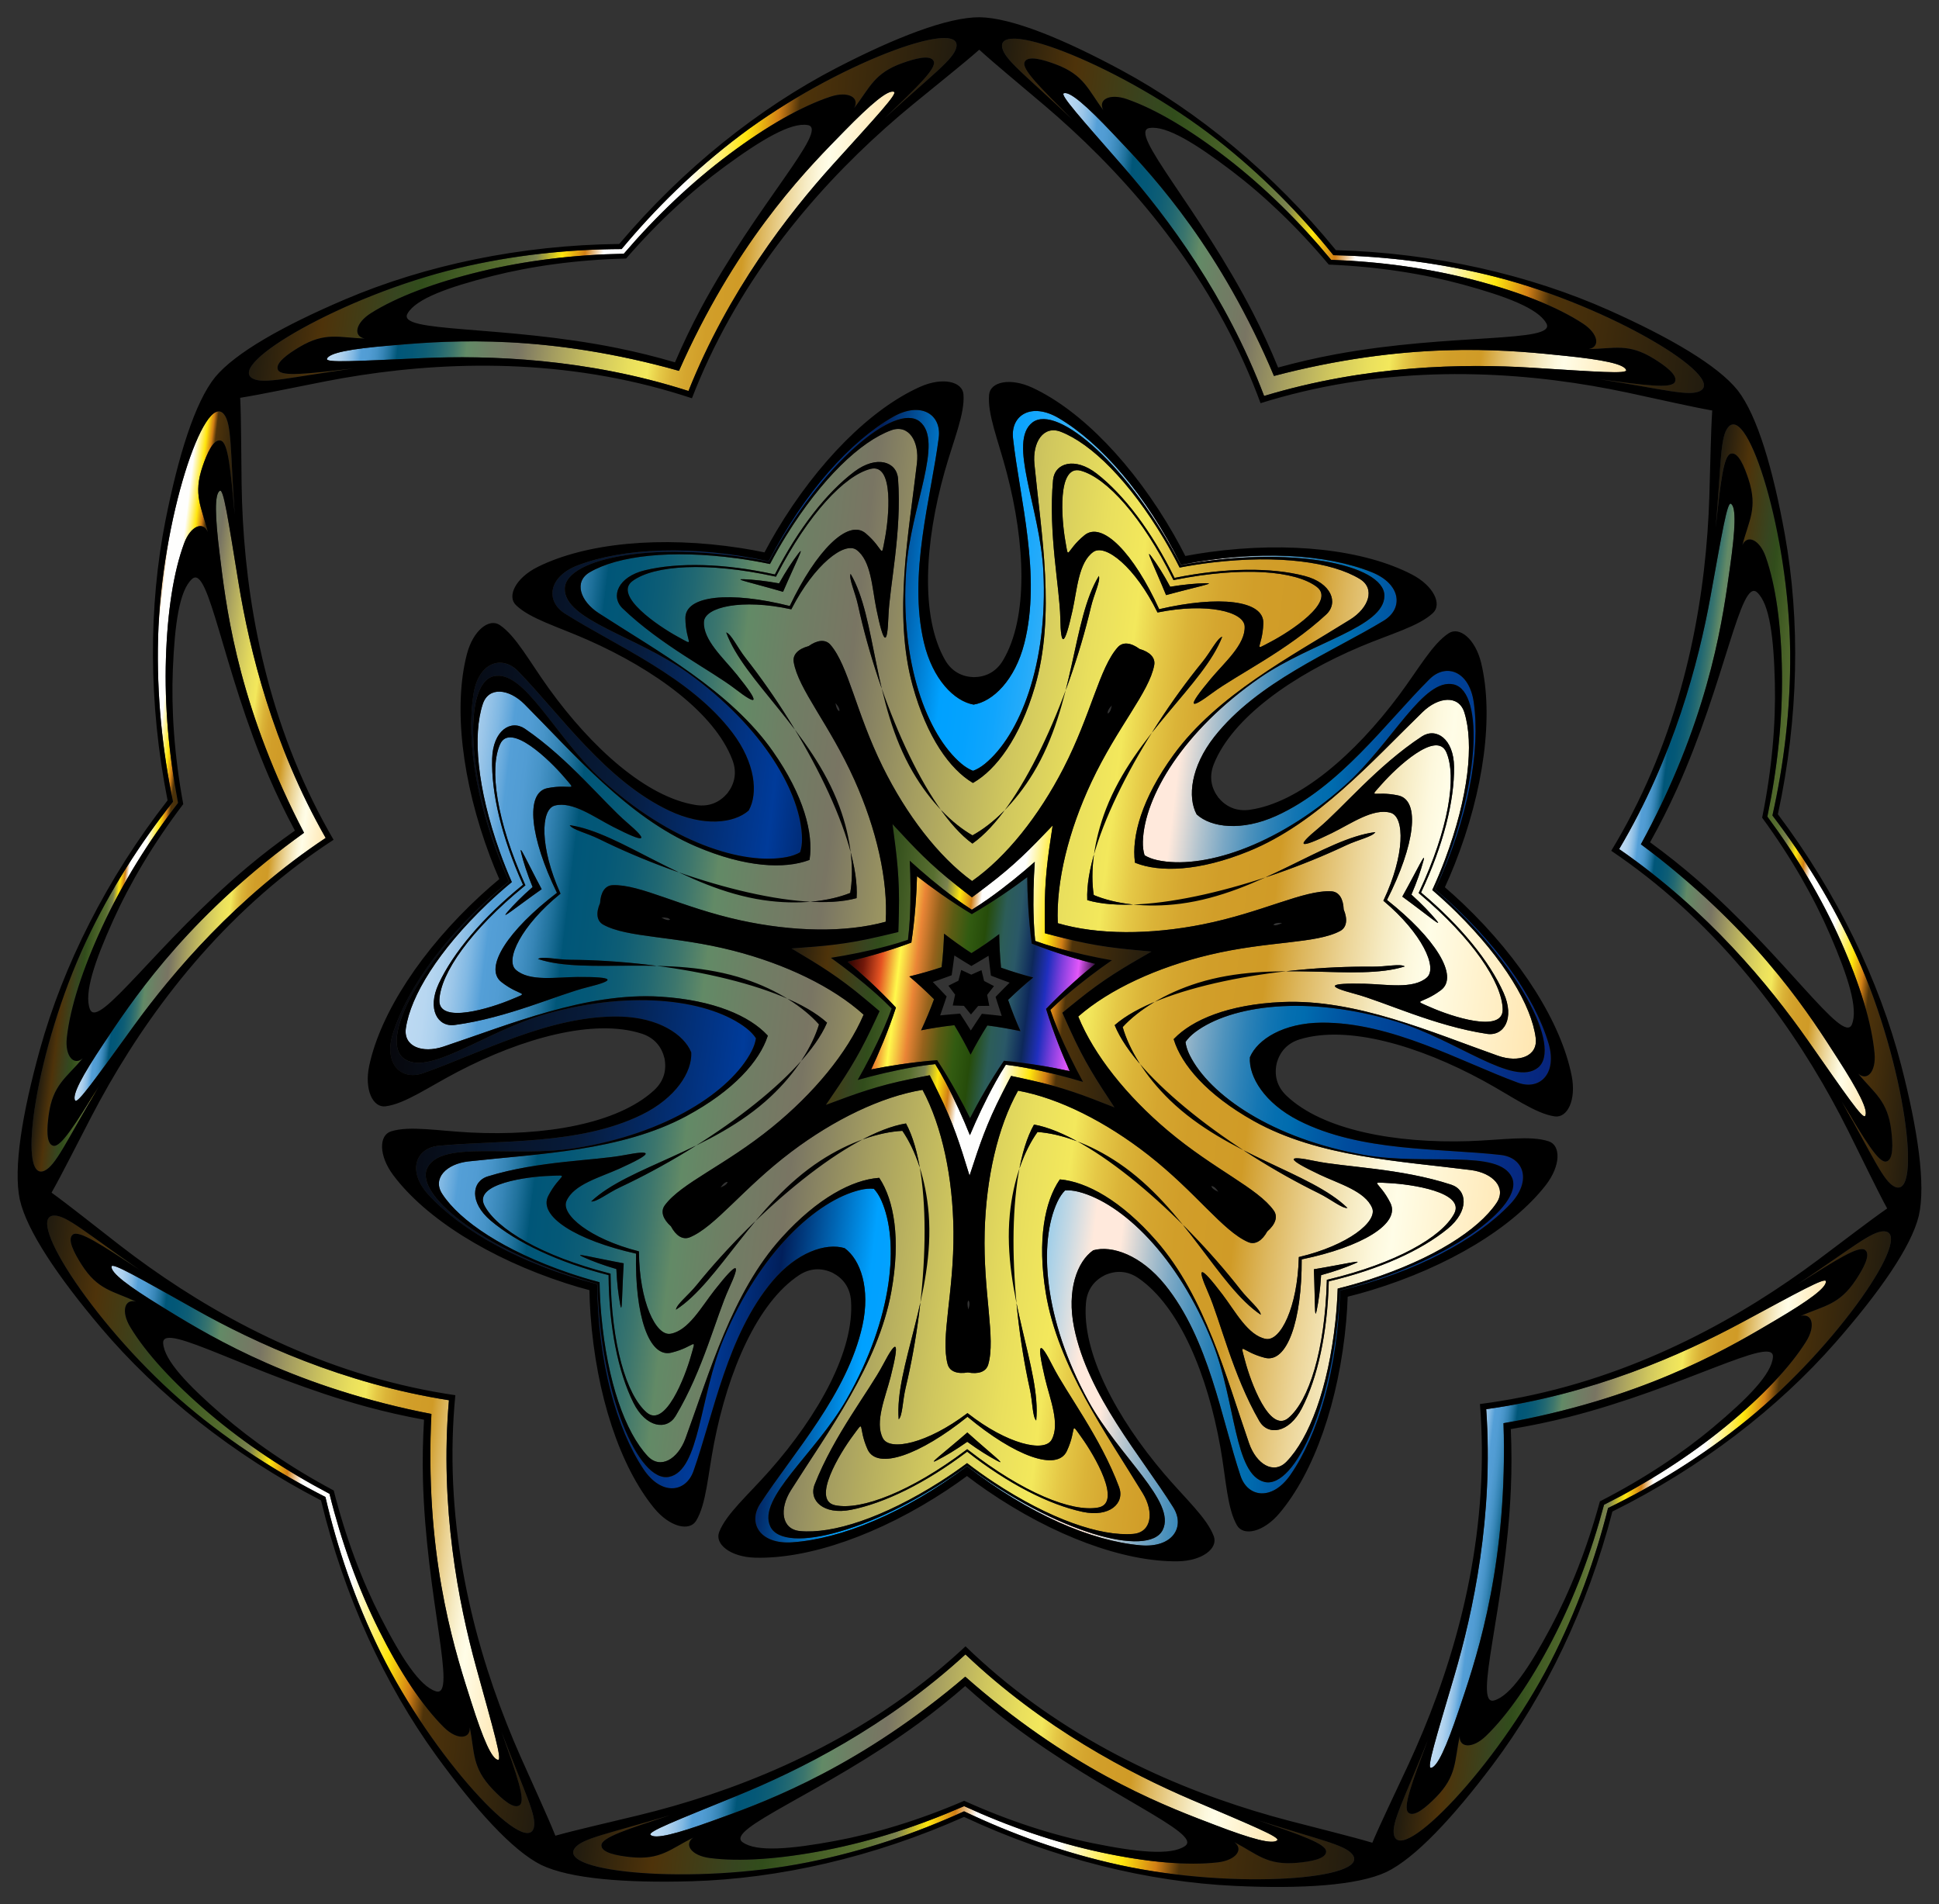 <?xml version="1.0" encoding="UTF-8"?>
<!DOCTYPE svg  PUBLIC '-//W3C//DTD SVG 1.1//EN'  'http://www.w3.org/Graphics/SVG/1.1/DTD/svg11.dtd'>
<svg enable-background="new 0 0 1659.153 1629.572" version="1.1" viewBox="0 0 1659.2 1629.6" xml:space="preserve" xmlns="http://www.w3.org/2000/svg">

	
		<rect x="0" y="0" width="1659.2" height="1629.6" fill="#333333" stroke="none"/>

	
		<linearGradient id="i" x1="725.06" x2="935.64" y1="853.13" y2="853.13" gradientTransform="matrix(.993 .12 -.12 .993 106.49 -96.475)" gradientUnits="userSpaceOnUse">
		<stop stop-color="#2B0401" offset="0"/>
		<stop stop-color="#72180A" offset=".063"/>
		<stop stop-color="#E55322" offset=".134"/>
		<stop stop-color="#FFF94C" offset=".206"/>
		<stop stop-color="#EA8536" offset=".276"/>
		<stop stop-color="#96621C" offset=".342"/>
		<stop stop-color="#5B5C14" offset=".403"/>
		<stop stop-color="#325B11" offset=".471"/>
		<stop stop-color="#264C0A" offset=".538"/>
		<stop stop-color="#2C5D58" offset=".611"/>
		<stop stop-color="#2A5867" offset=".672"/>
		<stop stop-color="#0D285B" offset=".744"/>
		<stop stop-color="#202FBE" offset=".808"/>
		<stop stop-color="#813EDD" offset=".864"/>
		<stop stop-color="#E257F9" offset=".932"/>
		<stop stop-color="#2D0B38" offset="1"/>
	</linearGradient>
	<path d="m856.57 828.1c-0.992-10.113-1.459-19.714-1.575-28.733-7.218 5.41-15.111 10.895-23.73 16.277-8.525-5.53-16.323-11.151-23.446-16.684-0.271 9.016-0.903 18.607-2.069 28.702-9.639 3.217-18.895 5.809-27.662 7.929 6.88 5.833 13.984 12.308 21.15 19.513-3.494 9.542-7.239 18.395-11.048 26.571 8.85-1.742 18.342-3.26 28.442-4.369 5.282 8.681 9.868 17.129 13.885 25.204 4.156-8.005 8.887-16.372 14.317-24.962 10.08 1.283 19.544 2.964 28.363 4.859-3.668-8.24-7.26-17.156-10.589-26.757 7.288-7.081 14.503-13.432 21.483-19.146-8.729-2.27-17.939-5.021-27.522-8.404zm22.411-77.462c0.122 14.414 1.038 35.502 3.869 56.872 20.071 7.863 40.327 13.798 54.294 17.365-11.194 9.082-27.11 22.946-42.051 38.484 6.367 20.594 14.356 40.132 20.275 53.276-14.08-3.089-34.843-6.888-56.307-8.883-12.132 17.818-22.426 36.246-29.011 49.068-6.364-12.934-16.339-31.536-28.162-49.56-21.495 1.624-42.32 5.066-56.451 7.912 6.144-13.04 14.469-32.437 21.189-52.918-14.672-15.793-30.347-29.929-41.382-39.203 14.026-3.326 34.381-8.911 54.585-16.428 3.2-21.317 4.478-42.386 4.848-56.796 11.346 8.892 28.404 21.324 46.877 32.434 18.662-10.79 35.931-22.926 47.428-31.622z" fill="url(#i)"/>
	
		<linearGradient id="h" x1="676.11" x2="982.13" y1="854.36" y2="854.36" gradientTransform="matrix(.993 .12 -.12 .993 106.49 -96.475)" gradientUnits="userSpaceOnUse">
		<stop stop-color="#221C0F" offset=".003"/>
		<stop stop-color="#4E330A" offset=".101"/>
		<stop stop-color="#374520" offset=".204"/>
		<stop stop-color="#314D1B" offset=".242"/>
		<stop stop-color="#586F30" offset=".368"/>
		<stop stop-color="#7C8350" offset=".409"/>
		<stop stop-color="#FFE60D" offset=".447"/>
		<stop stop-color="#D27F15" offset=".481"/>
		<stop stop-color="#FEFEFD" offset=".509"/>
		<stop stop-color="#FEFEFD" offset=".62"/>
		<stop stop-color="#FFE60D" offset=".701"/>
		<stop stop-color="#D27F15" offset=".746"/>
		<stop stop-color="#4E330A" offset=".776"/>
		<stop stop-color="#221C0F" offset="1"/>
	</linearGradient>
	<path d="m885.8 805.2c-0.597-5.648-0.995-11.384-1.221-17.127-0.728-18.676-0.136-35.654 0.863-50.56-11.203 9.883-24.296 20.707-39.54 31.522-4.69 3.323-9.478 6.506-14.317 9.478-4.788-3.055-9.52-6.32-14.152-9.723-15.056-11.076-27.96-22.124-38.992-32.198 0.742 14.921 1.041 31.906-0.008 50.567-0.326 5.739-0.822 11.466-1.516 17.103-5.373 1.838-10.877 3.503-16.426 5.002-18.046 4.865-34.73 8.066-49.484 10.41 12.128 8.723 25.594 19.079 39.53 31.535 4.283 3.833 8.452 7.792 12.426 11.849-1.913 5.347-4.043 10.688-6.331 15.961-7.448 17.143-15.347 32.182-22.714 45.179 14.382-4.043 30.875-8.115 49.301-11.244 5.667-0.959 11.362-1.75 17.012-2.328 2.988 4.83 5.835 9.825 8.531 14.901 8.759 16.511 15.592 32.064 21.16 45.927 5.806-13.765 12.906-29.198 21.948-45.556 2.783-5.029 5.716-9.974 8.787-14.752 5.639 0.675 11.319 1.563 16.969 2.62 18.37 3.446 34.79 7.801 49.1 12.092-7.142-13.121-14.781-28.295-21.933-45.563-2.196-5.312-4.234-10.688-6.055-16.067 4.044-3.988 8.28-7.875 12.629-11.633 14.148-12.213 27.791-22.336 40.067-30.849-14.712-2.597-31.338-6.085-49.298-11.26-5.522-1.595-10.996-3.353-16.337-5.284zm14.933-98.753c-0.093 0.616-0.188 1.239-0.284 1.87-3.891 25.539-6.689 44.499-6.462 73.829 0.041 5.108 0.022 10.685 0.169 16.507 5.618 1.536 11.037 2.852 15.987 4.114 28.424 7.239 47.503 9.059 73.231 11.392 0.636 0.058 1.264 0.115 1.884 0.171-0.54 0.311-1.086 0.625-1.64 0.944-22.393 12.881-38.961 22.515-61.751 40.98-3.968 3.217-8.34 6.679-12.8 10.424 2.302 5.35 4.652 10.407 6.752 15.064 12.063 26.736 22.535 42.787 36.752 64.357 0.351 0.533 0.698 1.06 1.041 1.58-0.579-0.228-1.166-0.459-1.76-0.694-24.033-9.477-41.895-16.423-70.54-22.728-4.989-1.097-10.422-2.356-16.13-3.508-2.747 5.135-5.236 10.126-7.568 14.671-13.382 26.101-19.402 44.296-27.402 68.86-0.198 0.607-0.393 1.207-0.586 1.799-0.183-0.595-0.368-1.198-0.555-1.809-7.575-24.698-13.281-42.994-26.212-69.322-2.253-4.585-4.656-9.617-7.314-14.799-5.728 1.054-11.181 2.22-16.188 3.23-28.75 5.811-46.729 12.449-70.921 21.51-0.598 0.224-1.188 0.445-1.772 0.663 0.351-0.514 0.707-1.035 1.068-1.562 14.587-21.322 25.334-37.19 37.855-63.714 2.179-4.62 4.616-9.636 7.01-14.945-4.395-3.821-8.707-7.358-12.619-10.643-22.469-18.855-38.868-28.772-61.036-42.037-0.548-0.328-1.089-0.652-1.623-0.972 0.621-0.046 1.25-0.092 1.887-0.139 25.765-1.889 44.872-3.381 73.416-10.129 4.971-1.177 10.412-2.399 16.055-3.838 0.247-5.819 0.324-11.394 0.453-16.501 0.732-29.322-1.738-48.327-5.189-73.93-0.085-0.633-0.17-1.258-0.252-1.875 0.423 0.457 0.851 0.92 1.285 1.389 17.541 18.966 30.62 32.974 53.693 51.084 4.019 3.153 8.367 6.644 13.011 10.16 4.703-3.435 9.111-6.851 13.184-9.934 23.382-17.71 36.7-31.491 54.565-50.152 0.442-0.461 0.878-0.916 1.309-1.366z" fill="url(#h)"/>
	
		<linearGradient id="g" x1="469.33" x2="1121.9" y1="1511.2" y2="1511.2" gradientTransform="matrix(.961 .117 .117 -.961 217.25 1543.7)" gradientUnits="userSpaceOnUse">
		<stop stop-color="#221C0F" offset=".003"/>
		<stop stop-color="#4E330A" offset=".101"/>
		<stop stop-color="#374520" offset=".204"/>
		<stop stop-color="#314D1B" offset=".242"/>
		<stop stop-color="#586F30" offset=".368"/>
		<stop stop-color="#7C8350" offset=".409"/>
		<stop stop-color="#FFE60D" offset=".447"/>
		<stop stop-color="#D27F15" offset=".481"/>
		<stop stop-color="#FEFEFD" offset=".509"/>
		<stop stop-color="#FEFEFD" offset=".62"/>
		<stop stop-color="#FFE60D" offset=".701"/>
		<stop stop-color="#D27F15" offset=".746"/>
		<stop stop-color="#4E330A" offset=".776"/>
		<stop stop-color="#221C0F" offset="1"/>
	</linearGradient>
	<path d="m1141 218.38c44.41 0.93 91.68 6.444 139.75 18.798 97.933 25.232 197.31 85.772 173.85 97.475-9.635 4.738-30.757-1.501-85.794-10.132 39.041 5.205 61.307 8.269 64.393 2.399 3.006-5.791-8.39-13.986-17.794-19.838-22.174-13.783-33.948-8.633-55.935-8.373 10.02-1.71 8.355-13.077-4.918-21.791-21.737-14.253-53.838-27.002-92.607-37.143-39.491-10.314-81.076-15.926-122.9-17.428-26.698-32.225-56.51-61.756-88.77-86.76-31.682-24.536-61.366-42.2-85.918-50.732-15.001-5.204-25.025 0.41-20.268 9.393-13.204-17.583-16.305-30.054-40.752-39.219-10.373-3.883-23.818-7.915-26.573-2.001-2.769 6.026 13.239 21.801 41.176 49.565-40.409-38.35-58.236-51.282-60.358-61.807-5.034-25.728 103.56 16.1 183.28 78.317 39.108 30.556 72.308 64.651 100.13 99.277z" fill="url(#g)"/>
	
		<linearGradient id="f" x1="1414.8" x2="1646.9" y1="606.06" y2="606.06" gradientTransform="matrix(.993 .12 -.12 .993 106.49 -96.475)" gradientUnits="userSpaceOnUse">
		<stop stop-color="#221C0F" offset=".003"/>
		<stop stop-color="#4E330A" offset=".101"/>
		<stop stop-color="#374520" offset=".204"/>
		<stop stop-color="#314D1B" offset=".242"/>
		<stop stop-color="#586F30" offset=".368"/>
		<stop stop-color="#7C8350" offset=".409"/>
		<stop stop-color="#FFE60D" offset=".447"/>
		<stop stop-color="#D27F15" offset=".481"/>
		<stop stop-color="#FEFEFD" offset=".509"/>
		<stop stop-color="#FEFEFD" offset=".62"/>
		<stop stop-color="#FFE60D" offset=".701"/>
		<stop stop-color="#D27F15" offset=".746"/>
		<stop stop-color="#4E330A" offset=".776"/>
		<stop stop-color="#221C0F" offset="1"/>
	</linearGradient>
	<path d="m1516.6 697.85c26.962 35.302 52.123 75.696 72.434 120.98 41.333 92.299 55.963 207.74 32.187 196.7-9.712-4.579-18.003-24.982-45.57-73.393 20.272 33.769 31.759 53.087 38.273 51.84 6.402-1.26 5.704-15.28 4.415-26.28-3.05-25.93-14.417-31.924-28.329-48.952 7.584 6.768 15.433-1.621 13.97-17.432-2.409-25.881-12.457-58.928-28.7-95.561-16.559-37.306-38.099-73.318-62.999-106.95 8.548-40.966 13.05-82.685 12.485-123.5-0.57-40.068-5.268-74.288-13.906-98.804-5.285-14.973-15.923-19.31-19.981-9.99 5.514-21.286 13.331-31.486 5.255-56.314-3.432-10.53-8.662-23.557-15.004-22.023-6.438 1.592-8.79 23.944-13.078 63.096 4.789-55.503 3.784-77.504 10.691-85.726 16.976-19.976 51.978 91.001 53.044 192.13 0.494 49.627-5.463 96.842-15.186 140.18z" fill="url(#f)"/>
	
		<linearGradient id="e" x1="1278.4" x2="1640.1" y1="1244" y2="1244" gradientTransform="matrix(.993 .12 -.12 .993 106.49 -96.475)" gradientUnits="userSpaceOnUse">
		<stop stop-color="#221C0F" offset=".003"/>
		<stop stop-color="#4E330A" offset=".101"/>
		<stop stop-color="#374520" offset=".204"/>
		<stop stop-color="#314D1B" offset=".242"/>
		<stop stop-color="#586F30" offset=".368"/>
		<stop stop-color="#7C8350" offset=".409"/>
		<stop stop-color="#FFE60D" offset=".447"/>
		<stop stop-color="#D27F15" offset=".481"/>
		<stop stop-color="#FEFEFD" offset=".509"/>
		<stop stop-color="#FEFEFD" offset=".62"/>
		<stop stop-color="#FFE60D" offset=".701"/>
		<stop stop-color="#D27F15" offset=".746"/>
		<stop stop-color="#4E330A" offset=".776"/>
		<stop stop-color="#221C0F" offset="1"/>
	</linearGradient>
	<path d="m1376 1290.5c-10.789 43.09-26.683 87.947-49.423 132.06-46.392 89.863-127.53 173.28-133.72 147.8-2.475-10.448 8.307-29.652 28.969-81.388-13.762 36.904-21.704 57.93-16.668 62.244 4.977 4.22 15.502-5.067 23.3-12.933 18.371-18.551 15.971-31.176 20.609-52.67-0.563 10.15 10.89 11.056 22.339 0.054 18.732-18.02 38.305-46.48 56.819-82.02 18.843-36.206 33.568-75.5 44.338-115.94 37.358-18.858 72.782-41.351 104.34-67.238 30.971-25.428 54.797-50.437 68.578-72.475 8.412-13.467 5.169-24.489-4.648-21.85 20.08-8.961 32.929-9.209 47.304-31.003 6.093-9.248 13.017-21.46 7.864-25.462-5.258-4.041-24.201 8.056-57.485 29.114 46.38-30.862 62.955-45.364 73.688-45.091 26.203 0.818-38.739 97.376-117.14 161.26-38.492 31.328-79.12 56.108-119.07 75.531z" fill="url(#e)"/>
	
		<linearGradient id="d" x1="583.79" x2="1248" y1="1579.5" y2="1579.5" gradientTransform="matrix(.993 .12 -.12 .993 106.49 -96.475)" gradientUnits="userSpaceOnUse">
		<stop stop-color="#221C0F" offset=".003"/>
		<stop stop-color="#4E330A" offset=".101"/>
		<stop stop-color="#374520" offset=".204"/>
		<stop stop-color="#314D1B" offset=".242"/>
		<stop stop-color="#586F30" offset=".368"/>
		<stop stop-color="#7C8350" offset=".409"/>
		<stop stop-color="#FFE60D" offset=".447"/>
		<stop stop-color="#D27F15" offset=".481"/>
		<stop stop-color="#FEFEFD" offset=".509"/>
		<stop stop-color="#FEFEFD" offset=".62"/>
		<stop stop-color="#FFE60D" offset=".701"/>
		<stop stop-color="#D27F15" offset=".746"/>
		<stop stop-color="#4E330A" offset=".776"/>
		<stop stop-color="#221C0F" offset="1"/>
	</linearGradient>
	<path d="m824.94 1550c-40.416 18.431-85.396 33.972-134.06 43.697-99.183 19.758-214.99 8.333-198.93-12.39 6.625-8.45 28.362-11.992 81.694-28.096-37.433 12.25-58.823 19.15-59.056 25.778-0.196 6.522 13.627 8.961 24.638 10.153 25.958 2.797 34.332-6.951 54.029-16.726-8.286 5.888-1.854 15.407 13.886 17.499 25.768 3.41 60.222 0.968 99.552-6.716 40.056-7.842 79.957-20.829 118.29-37.621 38.036 17.45 77.708 31.122 117.62 39.652 39.191 8.36 73.598 11.395 99.421 8.429 15.774-1.82 22.369-11.227 14.185-17.257 19.526 10.112 27.73 20.003 53.733 17.654 11.03-1.002 24.894-3.203 24.81-9.727-0.119-6.631-21.387-13.898-58.604-26.791 53.046 17.019 74.719 20.936 81.198 29.498 15.698 20.996-100.29 30.425-199.11 8.962-48.492-10.562-93.198-26.876-133.29-46z" fill="url(#d)"/>
	
		<linearGradient id="c" x1="72.048" x2="547.92" y1="1373.5" y2="1373.5" gradientTransform="matrix(.993 .12 -.12 .993 106.49 -96.475)" gradientUnits="userSpaceOnUse">
		<stop stop-color="#221C0F" offset=".003"/>
		<stop stop-color="#4E330A" offset=".101"/>
		<stop stop-color="#374520" offset=".204"/>
		<stop stop-color="#314D1B" offset=".242"/>
		<stop stop-color="#586F30" offset=".368"/>
		<stop stop-color="#7C8350" offset=".409"/>
		<stop stop-color="#FFE60D" offset=".447"/>
		<stop stop-color="#D27F15" offset=".481"/>
		<stop stop-color="#FEFEFD" offset=".509"/>
		<stop stop-color="#FEFEFD" offset=".62"/>
		<stop stop-color="#FFE60D" offset=".701"/>
		<stop stop-color="#D27F15" offset=".746"/>
		<stop stop-color="#4E330A" offset=".776"/>
		<stop stop-color="#221C0F" offset="1"/>
	</linearGradient>
	<path d="m278.45 1281c-39.609-20.107-79.804-45.584-117.75-77.57-77.287-65.225-140.56-162.89-114.34-163.25 10.737-0.089 27.06 14.697 72.901 46.353-32.916-21.629-51.648-34.05-56.975-30.1-5.221 3.913 1.491 16.241 7.424 25.593 13.998 22.039 26.84 22.508 46.763 31.813-9.77-2.807-13.202 8.157-5.023 21.767 13.4 22.272 36.791 47.688 67.32 73.645 31.105 26.427 66.137 49.526 103.16 69.025 10.073 40.618 24.118 80.159 42.335 116.68 17.899 35.853 36.979 64.646 55.398 82.986 11.258 11.197 22.725 10.489 22.337 0.331 4.268 21.571 1.65 34.152 19.699 53.017 7.661 7.999 18.025 17.466 23.074 13.332 5.11-4.227-2.469-25.387-15.593-62.522 19.768 52.085 30.218 71.471 27.563 81.875-6.628 25.364-86.314-59.436-131.15-150.09-21.977-44.498-37.096-89.622-47.142-132.89z" fill="url(#c)"/>
	
		<linearGradient id="b" x1="49.541" x2="158.34" y1="767.58" y2="767.58" gradientTransform="matrix(.993 .12 -.12 .993 106.49 -96.475)" gradientUnits="userSpaceOnUse">
		<stop stop-color="#221C0F" offset=".003"/>
		<stop stop-color="#4E330A" offset=".101"/>
		<stop stop-color="#374520" offset=".204"/>
		<stop stop-color="#314D1B" offset=".242"/>
		<stop stop-color="#586F30" offset=".368"/>
		<stop stop-color="#7C8350" offset=".409"/>
		<stop stop-color="#FFE60D" offset=".447"/>
		<stop stop-color="#D27F15" offset=".481"/>
		<stop stop-color="#FEFEFD" offset=".509"/>
		<stop stop-color="#FEFEFD" offset=".62"/>
		<stop stop-color="#FFE60D" offset=".701"/>
		<stop stop-color="#D27F15" offset=".746"/>
		<stop stop-color="#4E330A" offset=".776"/>
		<stop stop-color="#221C0F" offset="1"/>
	</linearGradient>
	<path d="m148.03 686.07c-8.975-43.504-14.118-90.815-12.77-140.43 2.807-101.09 39.715-211.45 56.345-191.18 6.764 8.339 5.381 30.32 9.213 85.897-3.613-39.22-5.58-61.61-11.99-63.312-6.315-1.643-11.768 11.292-15.381 21.762-8.503 24.685-0.862 35.018 4.284 56.396-3.897-9.389-14.608-5.236-20.15 9.644-9.059 24.363-14.345 58.497-15.605 98.55-1.268 40.796 2.515 82.588 10.356 123.69-25.476 33.2-47.633 68.835-64.832 105.85-16.871 36.348-27.486 69.217-30.341 95.053-1.735 15.783 5.968 24.306 13.668 17.67-14.204 16.786-25.672 22.584-29.168 48.457-1.477 10.976-2.417 24.982 3.962 26.352 6.491 1.359 18.309-17.758 39.16-51.173-28.396 47.929-37.037 68.187-46.827 72.598-23.963 10.632-7.347-104.54 35.57-196.12 21.087-44.926 46.94-84.881 74.506-119.71z" fill="url(#b)"/>
	
		<linearGradient id="a" x1="155.71" x2="723.18" y1="224.2" y2="224.2" gradientTransform="matrix(.993 .12 -.12 .993 106.49 -96.475)" gradientUnits="userSpaceOnUse">
		<stop stop-color="#221C0F" offset=".003"/>
		<stop stop-color="#4E330A" offset=".101"/>
		<stop stop-color="#374520" offset=".204"/>
		<stop stop-color="#314D1B" offset=".242"/>
		<stop stop-color="#586F30" offset=".368"/>
		<stop stop-color="#7C8350" offset=".409"/>
		<stop stop-color="#FFE60D" offset=".447"/>
		<stop stop-color="#D27F15" offset=".481"/>
		<stop stop-color="#FEFEFD" offset=".509"/>
		<stop stop-color="#FEFEFD" offset=".62"/>
		<stop stop-color="#FFE60D" offset=".701"/>
		<stop stop-color="#D27F15" offset=".746"/>
		<stop stop-color="#4E330A" offset=".776"/>
		<stop stop-color="#221C0F" offset="1"/>
	</linearGradient>
	<path d="m531.89 213.14c28.417-34.141 62.199-67.66 101.83-97.538 80.788-60.835 190.08-100.79 184.6-75.149-2.303 10.487-20.35 23.111-61.413 60.759 28.411-27.278 44.689-42.776 42.024-48.848-2.653-5.961-16.166-2.161-26.604 1.543-24.601 8.743-27.916 21.159-41.421 38.512 4.911-8.9-5.015-14.686-20.103-9.741-24.696 8.108-54.679 25.257-86.779 49.244-32.686 24.445-63.002 53.458-90.251 85.219-41.84 0.782-83.516 5.677-123.18 15.309-38.937 9.472-71.254 21.667-93.232 35.543-13.422 8.484-15.282 19.821-5.293 21.703-21.98-0.639-33.663-5.991-56.071 7.408-9.503 5.689-21.039 13.686-18.132 19.528 2.984 5.922 25.3 3.242 64.424-1.29-55.177 7.682-76.403 13.557-85.955 8.653-23.253-12.106 77.153-70.924 175.51-94.466 48.272-11.524 95.63-16.223 140.05-16.388z" fill="url(#a)"/>
	
		<linearGradient id="r" x1="1368.9" x2="1605.7" y1="611.32" y2="611.32" gradientTransform="matrix(.993 .12 -.12 .993 106.49 -96.475)" gradientUnits="userSpaceOnUse">
		<stop stop-color="#BCD9F2" offset="0"/>
		<stop stop-color="#B8D7F1" offset=".013"/>
		<stop stop-color="#ADD1EE" offset=".025"/>
		<stop stop-color="#9BC6E9" offset=".036"/>
		<stop stop-color="#80B8E3" offset=".048"/>
		<stop stop-color="#5FA5DA" offset=".059"/>
		<stop stop-color="#549FD7" offset=".062"/>
		<stop stop-color="#519CD3" offset=".077"/>
		<stop stop-color="#4794C8" offset=".09"/>
		<stop stop-color="#3685B6" offset=".103"/>
		<stop stop-color="#1F719B" offset=".116"/>
		<stop stop-color="#02577A" offset=".129"/>
		<stop stop-color="#005678" offset=".129"/>
		<stop stop-color="#045877" offset=".157"/>
		<stop stop-color="#0F5E75" offset=".183"/>
		<stop stop-color="#216872" offset=".207"/>
		<stop stop-color="#3C766D" offset=".232"/>
		<stop stop-color="#5D8767" offset=".255"/>
		<stop stop-color="#628A66" offset=".258"/>
		<stop stop-color="#6F7E64" offset=".304"/>
		<stop stop-color="#797563" offset=".354"/>
		<stop stop-color="#A59E60" offset=".424"/>
		<stop stop-color="#CFC65E" offset=".503"/>
		<stop stop-color="#E9DF5D" offset=".565"/>
		<stop stop-color="#F3E85C" offset=".601"/>
		<stop stop-color="#F0E258" offset=".605"/>
		<stop stop-color="#E5C846" offset=".625"/>
		<stop stop-color="#DBB438" offset=".647"/>
		<stop stop-color="#D5A62F" offset=".672"/>
		<stop stop-color="#D19E29" offset=".702"/>
		<stop stop-color="#D09B27" offset=".753"/>
		<stop stop-color="#DDB75E" offset=".784"/>
		<stop stop-color="#ECD598" offset=".822"/>
		<stop stop-color="#F6EBC3" offset=".854"/>
		<stop stop-color="#FDF8DD" offset=".878"/>
		<stop stop-color="#FFFDE7" offset=".893"/>
		<stop stop-color="#FFF2CD" offset=".942"/>
		<stop stop-color="#FFE6B1" offset="1"/>
		<stop stop-color="#EDE3D0" offset="1"/>
		<stop stop-color="#E5E2DF" offset="1"/>
	</linearGradient>
	<path d="m1404.1 722.52c5.47 4.055 10.873 8.196 16.212 12.419 88.886 70.366 130.21 136.87 152.18 170.97 18.132 28.145 26.362 44.439 23.521 49.049-2.052 3.171-16.424-18.081-49.071-64.683-32.866-46.895-85.932-111.55-161.45-163.67 46.788-78.929 67.941-159.86 78.177-216.2 10.16-55.986 14.324-81.3 17.514-79.279 4.509 2.999 3.85 21.241-0.847 54.39-5.696 40.157-15.412 117.85-66.713 218.95-3.084 6.07-6.259 12.091-9.531 18.062z" fill="url(#r)"/>
	
		<linearGradient id="q" x1="1302.5" x2="1589.2" y1="1235.6" y2="1235.6" gradientTransform="matrix(.993 .12 -.12 .993 106.49 -96.475)" gradientUnits="userSpaceOnUse">
		<stop stop-color="#BCD9F2" offset="0"/>
		<stop stop-color="#B8D7F1" offset=".013"/>
		<stop stop-color="#ADD1EE" offset=".025"/>
		<stop stop-color="#9BC6E9" offset=".036"/>
		<stop stop-color="#80B8E3" offset=".048"/>
		<stop stop-color="#5FA5DA" offset=".059"/>
		<stop stop-color="#549FD7" offset=".062"/>
		<stop stop-color="#519CD3" offset=".077"/>
		<stop stop-color="#4794C8" offset=".09"/>
		<stop stop-color="#3685B6" offset=".103"/>
		<stop stop-color="#1F719B" offset=".116"/>
		<stop stop-color="#02577A" offset=".129"/>
		<stop stop-color="#005678" offset=".129"/>
		<stop stop-color="#045877" offset=".157"/>
		<stop stop-color="#0F5E75" offset=".183"/>
		<stop stop-color="#216872" offset=".207"/>
		<stop stop-color="#3C766D" offset=".232"/>
		<stop stop-color="#5D8767" offset=".255"/>
		<stop stop-color="#628A66" offset=".258"/>
		<stop stop-color="#6F7E64" offset=".304"/>
		<stop stop-color="#797563" offset=".354"/>
		<stop stop-color="#A59E60" offset=".424"/>
		<stop stop-color="#CFC65E" offset=".503"/>
		<stop stop-color="#E9DF5D" offset=".565"/>
		<stop stop-color="#F3E85C" offset=".601"/>
		<stop stop-color="#F0E258" offset=".605"/>
		<stop stop-color="#E5C846" offset=".625"/>
		<stop stop-color="#DBB438" offset=".647"/>
		<stop stop-color="#D5A62F" offset=".672"/>
		<stop stop-color="#D19E29" offset=".702"/>
		<stop stop-color="#D09B27" offset=".753"/>
		<stop stop-color="#DDB75E" offset=".784"/>
		<stop stop-color="#ECD598" offset=".822"/>
		<stop stop-color="#F6EBC3" offset=".854"/>
		<stop stop-color="#FDF8DD" offset=".878"/>
		<stop stop-color="#FFFDE7" offset=".893"/>
		<stop stop-color="#FFF2CD" offset=".942"/>
		<stop stop-color="#FFE6B1" offset="1"/>
		<stop stop-color="#EDE3D0" offset="1"/>
		<stop stop-color="#E5E2DF" offset="1"/>
	</linearGradient>
	<path d="m1286.5 1217.9c0.24 6.805 0.371 13.611 0.399 20.419 0.405 113.37-25.826 187.14-38.782 225.58-10.699 31.725-18.307 48.318-23.683 48.971-3.758 0.373 3.897-24.114 19.976-78.695 16.172-54.935 33.638-136.74 27.305-228.27 90.881-12.631 167.34-46.55 217.77-73.677 50.106-26.963 72.494-39.491 72.903-35.736 0.467 5.396-14.206 16.254-43.052 33.25-34.948 20.585-101.75 61.431-212.78 84.354-6.668 1.373-13.355 2.645-20.064 3.81z" fill="url(#q)"/>
	
		<linearGradient id="p" x1="647.46" x2="1180.8" y1="1507.8" y2="1507.8" gradientTransform="matrix(.993 .12 -.12 .993 106.49 -96.475)" gradientUnits="userSpaceOnUse">
		<stop stop-color="#BCD9F2" offset="0"/>
		<stop stop-color="#B8D7F1" offset=".013"/>
		<stop stop-color="#ADD1EE" offset=".025"/>
		<stop stop-color="#9BC6E9" offset=".036"/>
		<stop stop-color="#80B8E3" offset=".048"/>
		<stop stop-color="#5FA5DA" offset=".059"/>
		<stop stop-color="#549FD7" offset=".062"/>
		<stop stop-color="#519CD3" offset=".077"/>
		<stop stop-color="#4794C8" offset=".09"/>
		<stop stop-color="#3685B6" offset=".103"/>
		<stop stop-color="#1F719B" offset=".116"/>
		<stop stop-color="#02577A" offset=".129"/>
		<stop stop-color="#005678" offset=".129"/>
		<stop stop-color="#045877" offset=".157"/>
		<stop stop-color="#0F5E75" offset=".183"/>
		<stop stop-color="#216872" offset=".207"/>
		<stop stop-color="#3C766D" offset=".232"/>
		<stop stop-color="#5D8767" offset=".255"/>
		<stop stop-color="#628A66" offset=".258"/>
		<stop stop-color="#6F7E64" offset=".304"/>
		<stop stop-color="#797563" offset=".354"/>
		<stop stop-color="#A59E60" offset=".424"/>
		<stop stop-color="#CFC65E" offset=".503"/>
		<stop stop-color="#E9DF5D" offset=".565"/>
		<stop stop-color="#F3E85C" offset=".601"/>
		<stop stop-color="#F0E258" offset=".605"/>
		<stop stop-color="#E5C846" offset=".625"/>
		<stop stop-color="#DBB438" offset=".647"/>
		<stop stop-color="#D5A62F" offset=".672"/>
		<stop stop-color="#D19E29" offset=".702"/>
		<stop stop-color="#D09B27" offset=".753"/>
		<stop stop-color="#DDB75E" offset=".784"/>
		<stop stop-color="#ECD598" offset=".822"/>
		<stop stop-color="#F6EBC3" offset=".854"/>
		<stop stop-color="#FDF8DD" offset=".878"/>
		<stop stop-color="#FFFDE7" offset=".893"/>
		<stop stop-color="#FFF2CD" offset=".942"/>
		<stop stop-color="#FFE6B1" offset="1"/>
		<stop stop-color="#EDE3D0" offset="1"/>
		<stop stop-color="#E5E2DF" offset="1"/>
	</linearGradient>
	<path d="m825.93 1434.8c-5.171 4.431-10.41 8.776-15.715 13.042-88.38 70.999-162.42 96.49-200.54 110.32-31.474 11.415-49.191 15.812-53.053 12.016-2.635-2.706 21.282-11.988 73.981-33.447 53.033-21.607 127.88-58.955 195.5-120.98 66.539 63.178 140.73 101.81 193.38 124.33 52.321 22.364 76.075 32.056 73.394 34.717-3.928 3.729-21.565-0.973-52.838-12.928-37.883-14.489-111.47-41.251-198.61-113.76-5.231-4.357-10.395-8.792-15.488-13.312z" fill="url(#p)"/>
	
		<linearGradient id="o" x1="131.22" x2="511.2" y1="1362.3" y2="1362.3" gradientTransform="matrix(.993 .12 -.12 .993 106.49 -96.475)" gradientUnits="userSpaceOnUse">
		<stop stop-color="#BCD9F2" offset="0"/>
		<stop stop-color="#B8D7F1" offset=".013"/>
		<stop stop-color="#ADD1EE" offset=".025"/>
		<stop stop-color="#9BC6E9" offset=".036"/>
		<stop stop-color="#80B8E3" offset=".048"/>
		<stop stop-color="#5FA5DA" offset=".059"/>
		<stop stop-color="#549FD7" offset=".062"/>
		<stop stop-color="#519CD3" offset=".077"/>
		<stop stop-color="#4794C8" offset=".09"/>
		<stop stop-color="#3685B6" offset=".103"/>
		<stop stop-color="#1F719B" offset=".116"/>
		<stop stop-color="#02577A" offset=".129"/>
		<stop stop-color="#005678" offset=".129"/>
		<stop stop-color="#045877" offset=".157"/>
		<stop stop-color="#0F5E75" offset=".183"/>
		<stop stop-color="#216872" offset=".207"/>
		<stop stop-color="#3C766D" offset=".232"/>
		<stop stop-color="#5D8767" offset=".255"/>
		<stop stop-color="#628A66" offset=".258"/>
		<stop stop-color="#6F7E64" offset=".304"/>
		<stop stop-color="#797563" offset=".354"/>
		<stop stop-color="#A59E60" offset=".424"/>
		<stop stop-color="#CFC65E" offset=".503"/>
		<stop stop-color="#E9DF5D" offset=".565"/>
		<stop stop-color="#F3E85C" offset=".601"/>
		<stop stop-color="#F0E258" offset=".605"/>
		<stop stop-color="#E5C846" offset=".625"/>
		<stop stop-color="#DBB438" offset=".647"/>
		<stop stop-color="#D5A62F" offset=".672"/>
		<stop stop-color="#D19E29" offset=".702"/>
		<stop stop-color="#D09B27" offset=".753"/>
		<stop stop-color="#DDB75E" offset=".784"/>
		<stop stop-color="#ECD598" offset=".822"/>
		<stop stop-color="#F6EBC3" offset=".854"/>
		<stop stop-color="#FDF8DD" offset=".878"/>
		<stop stop-color="#FFFDE7" offset=".893"/>
		<stop stop-color="#FFF2CD" offset=".942"/>
		<stop stop-color="#FFE6B1" offset="1"/>
		<stop stop-color="#EDE3D0" offset="1"/>
		<stop stop-color="#E5E2DF" offset="1"/>
	</linearGradient>
	<path d="m369.14 1210c-6.688-1.28-13.352-2.667-19.995-4.155-110.61-24.831-176.7-66.822-211.29-88.006-28.548-17.49-43.032-28.6-42.473-33.987 0.473-3.747 22.642 9.165 72.277 36.987 49.959 27.991 125.82 63.222 216.47 77.416-7.908 91.413 8.146 173.5 23.37 228.71 15.137 54.85 22.369 79.464 18.618 79.027-5.364-0.746-12.685-17.467-22.836-49.372-12.292-38.652-37.249-112.87-34.892-226.21 0.145-6.806 0.393-13.609 0.75-20.409z" fill="url(#o)"/>
	
		<linearGradient id="n" x1="82.342" x2="268.96" y1="769.37" y2="769.37" gradientTransform="matrix(.993 .12 -.12 .993 106.49 -96.475)" gradientUnits="userSpaceOnUse">
		<stop stop-color="#BCD9F2" offset="0"/>
		<stop stop-color="#B8D7F1" offset=".013"/>
		<stop stop-color="#ADD1EE" offset=".025"/>
		<stop stop-color="#9BC6E9" offset=".036"/>
		<stop stop-color="#80B8E3" offset=".048"/>
		<stop stop-color="#5FA5DA" offset=".059"/>
		<stop stop-color="#549FD7" offset=".062"/>
		<stop stop-color="#519CD3" offset=".077"/>
		<stop stop-color="#4794C8" offset=".09"/>
		<stop stop-color="#3685B6" offset=".103"/>
		<stop stop-color="#1F719B" offset=".116"/>
		<stop stop-color="#02577A" offset=".129"/>
		<stop stop-color="#005678" offset=".129"/>
		<stop stop-color="#045877" offset=".157"/>
		<stop stop-color="#0F5E75" offset=".183"/>
		<stop stop-color="#216872" offset=".207"/>
		<stop stop-color="#3C766D" offset=".232"/>
		<stop stop-color="#5D8767" offset=".255"/>
		<stop stop-color="#628A66" offset=".258"/>
		<stop stop-color="#6F7E64" offset=".304"/>
		<stop stop-color="#797563" offset=".354"/>
		<stop stop-color="#A59E60" offset=".424"/>
		<stop stop-color="#CFC65E" offset=".503"/>
		<stop stop-color="#E9DF5D" offset=".565"/>
		<stop stop-color="#F3E85C" offset=".601"/>
		<stop stop-color="#F0E258" offset=".605"/>
		<stop stop-color="#E5C846" offset=".625"/>
		<stop stop-color="#DBB438" offset=".647"/>
		<stop stop-color="#D5A62F" offset=".672"/>
		<stop stop-color="#D19E29" offset=".702"/>
		<stop stop-color="#D09B27" offset=".753"/>
		<stop stop-color="#DDB75E" offset=".784"/>
		<stop stop-color="#ECD598" offset=".822"/>
		<stop stop-color="#F6EBC3" offset=".854"/>
		<stop stop-color="#FDF8DD" offset=".878"/>
		<stop stop-color="#FFFDE7" offset=".893"/>
		<stop stop-color="#FFF2CD" offset=".942"/>
		<stop stop-color="#FFE6B1" offset="1"/>
		<stop stop-color="#EDE3D0" offset="1"/>
		<stop stop-color="#E5E2DF" offset="1"/>
	</linearGradient>
	<path d="m260.13 712.67c-3.169-6.027-6.24-12.102-9.219-18.224-49.553-101.96-57.929-179.82-62.933-220.07-4.125-33.225-4.47-51.476 0.09-54.397 3.224-1.966 6.952 23.416 16.146 79.569 9.265 56.511 29.021 137.79 74.443 217.51-76.4 50.812-130.57 114.55-164.24 160.87-33.445 46.033-48.181 67.034-50.178 63.829-2.761-4.659 5.747-20.808 24.362-48.637 22.556-33.709 65.021-99.496 155.1-168.32 5.412-4.13 10.885-8.178 16.424-12.138z" fill="url(#n)"/>
	
		<linearGradient id="m" x1="220.59" x2="675.23" y1="237.65" y2="237.65" gradientTransform="matrix(.993 .12 -.12 .993 106.49 -96.475)" gradientUnits="userSpaceOnUse">
		<stop stop-color="#BCD9F2" offset="0"/>
		<stop stop-color="#B8D7F1" offset=".013"/>
		<stop stop-color="#ADD1EE" offset=".025"/>
		<stop stop-color="#9BC6E9" offset=".036"/>
		<stop stop-color="#80B8E3" offset=".048"/>
		<stop stop-color="#5FA5DA" offset=".059"/>
		<stop stop-color="#549FD7" offset=".062"/>
		<stop stop-color="#519CD3" offset=".077"/>
		<stop stop-color="#4794C8" offset=".09"/>
		<stop stop-color="#3685B6" offset=".103"/>
		<stop stop-color="#1F719B" offset=".116"/>
		<stop stop-color="#02577A" offset=".129"/>
		<stop stop-color="#005678" offset=".129"/>
		<stop stop-color="#045877" offset=".157"/>
		<stop stop-color="#0F5E75" offset=".183"/>
		<stop stop-color="#216872" offset=".207"/>
		<stop stop-color="#3C766D" offset=".232"/>
		<stop stop-color="#5D8767" offset=".255"/>
		<stop stop-color="#628A66" offset=".258"/>
		<stop stop-color="#6F7E64" offset=".304"/>
		<stop stop-color="#797563" offset=".354"/>
		<stop stop-color="#A59E60" offset=".424"/>
		<stop stop-color="#CFC65E" offset=".503"/>
		<stop stop-color="#E9DF5D" offset=".565"/>
		<stop stop-color="#F3E85C" offset=".601"/>
		<stop stop-color="#F0E258" offset=".605"/>
		<stop stop-color="#E5C846" offset=".625"/>
		<stop stop-color="#DBB438" offset=".647"/>
		<stop stop-color="#D5A62F" offset=".672"/>
		<stop stop-color="#D19E29" offset=".702"/>
		<stop stop-color="#D09B27" offset=".753"/>
		<stop stop-color="#DDB75E" offset=".784"/>
		<stop stop-color="#ECD598" offset=".822"/>
		<stop stop-color="#F6EBC3" offset=".854"/>
		<stop stop-color="#FDF8DD" offset=".878"/>
		<stop stop-color="#FFFDE7" offset=".893"/>
		<stop stop-color="#FFF2CD" offset=".942"/>
		<stop stop-color="#FFE6B1" offset="1"/>
		<stop stop-color="#EDE3D0" offset="1"/>
		<stop stop-color="#E5E2DF" offset="1"/>
	</linearGradient>
	<path d="m580.98 317.37c2.736-6.235 5.571-12.424 8.5-18.57 48.823-102.31 104.47-157.4 132.82-186.41 23.404-23.941 37.458-35.589 42.586-33.845 3.548 1.295-13.973 20.035-52.142 62.234-38.406 42.478-89.635 108.6-123.65 193.82-87.361-28.052-170.97-30.666-228.18-28.108-56.843 2.553-82.45 4.126-81.189 0.566 1.921-5.064 19.852-8.48 53.215-11.278 40.418-3.383 118.33-11.199 228.3 16.32 6.604 1.656 13.18 3.411 19.73 5.273z" fill="url(#m)"/>
	
		<linearGradient id="l" x1="818.84" x2="1325.5" y1="196.2" y2="196.2" gradientTransform="matrix(.993 .12 -.12 .993 106.49 -96.475)" gradientUnits="userSpaceOnUse">
		<stop stop-color="#BCD9F2" offset="0"/>
		<stop stop-color="#B8D7F1" offset=".013"/>
		<stop stop-color="#ADD1EE" offset=".025"/>
		<stop stop-color="#9BC6E9" offset=".036"/>
		<stop stop-color="#80B8E3" offset=".048"/>
		<stop stop-color="#5FA5DA" offset=".059"/>
		<stop stop-color="#549FD7" offset=".062"/>
		<stop stop-color="#519CD3" offset=".077"/>
		<stop stop-color="#4794C8" offset=".09"/>
		<stop stop-color="#3685B6" offset=".103"/>
		<stop stop-color="#1F719B" offset=".116"/>
		<stop stop-color="#02577A" offset=".129"/>
		<stop stop-color="#005678" offset=".129"/>
		<stop stop-color="#045877" offset=".157"/>
		<stop stop-color="#0F5E75" offset=".183"/>
		<stop stop-color="#216872" offset=".207"/>
		<stop stop-color="#3C766D" offset=".232"/>
		<stop stop-color="#5D8767" offset=".255"/>
		<stop stop-color="#628A66" offset=".258"/>
		<stop stop-color="#6F7E64" offset=".304"/>
		<stop stop-color="#797563" offset=".354"/>
		<stop stop-color="#A59E60" offset=".424"/>
		<stop stop-color="#CFC65E" offset=".503"/>
		<stop stop-color="#E9DF5D" offset=".565"/>
		<stop stop-color="#F3E85C" offset=".601"/>
		<stop stop-color="#F0E258" offset=".605"/>
		<stop stop-color="#E5C846" offset=".625"/>
		<stop stop-color="#DBB438" offset=".647"/>
		<stop stop-color="#D5A62F" offset=".672"/>
		<stop stop-color="#D19E29" offset=".702"/>
		<stop stop-color="#D09B27" offset=".753"/>
		<stop stop-color="#DDB75E" offset=".784"/>
		<stop stop-color="#ECD598" offset=".822"/>
		<stop stop-color="#F6EBC3" offset=".854"/>
		<stop stop-color="#FDF8DD" offset=".878"/>
		<stop stop-color="#FFFDE7" offset=".893"/>
		<stop stop-color="#FFF2CD" offset=".942"/>
		<stop stop-color="#FFE6B1" offset="1"/>
		<stop stop-color="#EDE3D0" offset="1"/>
		<stop stop-color="#E5E2DF" offset="1"/>
	</linearGradient>
	<path d="m1090.1 321.75c6.581-1.748 13.187-3.39 19.818-4.932 110.43-25.621 188.2-16.464 228.55-12.386 33.31 3.372 51.18 7.096 53.013 12.192 1.2 3.581-24.376 1.567-81.167-1.964-57.156-3.543-140.79-2.368-228.63 24.175-32.537-85.792-82.62-152.79-120.29-195.92-37.437-42.85-54.632-61.889-51.063-63.123 5.156-1.655 19.008 10.234 41.996 34.574 27.845 29.491 82.533 85.53 129.59 188.67 2.823 6.195 5.551 12.432 8.179 18.713z" fill="url(#l)"/>
	
		<linearGradient id="k" x1="356.69" x2="1318.1" y1="846.11" y2="846.11" gradientTransform="matrix(.993 .12 -.12 .993 106.49 -96.475)" gradientUnits="userSpaceOnUse">
		<stop stop-color="#BCD9F2" offset="0"/>
		<stop stop-color="#B8D7F1" offset=".013"/>
		<stop stop-color="#ADD1EE" offset=".025"/>
		<stop stop-color="#9BC6E9" offset=".036"/>
		<stop stop-color="#80B8E3" offset=".048"/>
		<stop stop-color="#5FA5DA" offset=".059"/>
		<stop stop-color="#549FD7" offset=".062"/>
		<stop stop-color="#519CD3" offset=".077"/>
		<stop stop-color="#4794C8" offset=".09"/>
		<stop stop-color="#3685B6" offset=".103"/>
		<stop stop-color="#1F719B" offset=".116"/>
		<stop stop-color="#02577A" offset=".129"/>
		<stop stop-color="#005678" offset=".129"/>
		<stop stop-color="#045877" offset=".157"/>
		<stop stop-color="#0F5E75" offset=".183"/>
		<stop stop-color="#216872" offset=".207"/>
		<stop stop-color="#3C766D" offset=".232"/>
		<stop stop-color="#5D8767" offset=".255"/>
		<stop stop-color="#628A66" offset=".258"/>
		<stop stop-color="#6F7E64" offset=".304"/>
		<stop stop-color="#797563" offset=".354"/>
		<stop stop-color="#A59E60" offset=".424"/>
		<stop stop-color="#CFC65E" offset=".503"/>
		<stop stop-color="#E9DF5D" offset=".565"/>
		<stop stop-color="#F3E85C" offset=".601"/>
		<stop stop-color="#F0E258" offset=".605"/>
		<stop stop-color="#E5C846" offset=".625"/>
		<stop stop-color="#DBB438" offset=".647"/>
		<stop stop-color="#D5A62F" offset=".672"/>
		<stop stop-color="#D19E29" offset=".702"/>
		<stop stop-color="#D09B27" offset=".753"/>
		<stop stop-color="#DDB75E" offset=".784"/>
		<stop stop-color="#ECD598" offset=".822"/>
		<stop stop-color="#F6EBC3" offset=".854"/>
		<stop stop-color="#FDF8DD" offset=".878"/>
		<stop stop-color="#FFFDE7" offset=".893"/>
		<stop stop-color="#FFF2CD" offset=".942"/>
		<stop stop-color="#FFE6B1" offset="1"/>
		<stop stop-color="#EDE3D0" offset="1"/>
		<stop stop-color="#E5E2DF" offset="1"/>
	</linearGradient>
	<path d="m905.13 790.06c-1.581-35.65 9.283-79.283 28.801-120.83 22.193-47.179 49.377-76.778 53.712-99.992 1.202-6.506-3.907-11.411-12.533-13.884-7.221-5.328-14.224-6.385-18.647-1.464-15.752 17.594-22.628 57.19-46.478 103.55-21.02 40.808-48.971 76.03-78.186 96.522-28.858-20.992-56.198-56.69-76.512-97.854-23.049-46.767-29.242-86.475-44.688-104.34-4.338-4.996-11.358-4.06-18.67 1.142-8.668 2.324-13.86 7.14-12.771 13.666 3.935 23.285 30.605 53.348 51.982 100.9 18.799 41.877 28.91 85.691 26.716 121.31-34.404 9.474-79.361 8.592-124.21-1.192-50.935-11.138-85.841-31.054-109.44-30.115-6.611 0.276-10.256 6.348-10.747 15.309-3.587 8.226-3.059 15.288 2.723 18.505 20.658 11.442 60.791 9.334 111.3 22.27 44.462 11.412 85.021 30.824 111.5 54.747-14.044 32.805-42.763 67.404-78.375 96.368-40.466 32.878-77.8 47.751-91.778 66.785-3.906 5.341-1.431 11.976 5.268 17.947 4.195 7.933 10.046 11.924 16.166 9.409 21.826-9.018 45.2-41.709 86.806-73.132 36.644-27.646 77.109-47.253 112.32-53.04 16.892 31.434 26.036 75.459 26.478 121.36 0.475 52.136-11.174 90.599-5.008 113.39 1.74 6.383 8.471 8.586 17.316 7.071 8.818 1.667 15.586-0.42 17.436-6.772 6.558-22.686-4.427-61.344-3.054-113.46 1.232-45.887 11.133-89.748 28.564-120.89 35.108 6.392 75.229 26.693 111.39 54.966 41.058 32.135 63.866 65.224 85.533 74.616 6.076 2.62 11.995-1.27 16.325-9.13 6.801-5.855 9.39-12.447 5.576-17.854-13.648-19.272-50.721-34.786-90.614-68.356-35.108-29.573-63.227-64.661-76.704-97.703 26.887-23.463 67.774-42.174 112.43-52.819 50.723-12.065 90.814-9.266 111.67-20.35 5.836-3.117 6.486-10.169 3.041-18.456-0.337-8.967-3.877-15.102-10.482-15.492-23.577-1.345-58.821 17.966-109.94 28.226-45.01 9.009-89.976 9.117-124.21-0.948zm85.338-265.91c0.157-0.032 0.314-0.064 0.471-0.096 41.89-8.438 73.565-0.642 74.103 12.019 0.615 15.561-17.122 30.634-28.894 44.706-20.598 24.645-18.949 27.202 1.313 12.175 20.716-15.365 63.877-36.036 97.361-67.11 10.718-9.977 4.574-26.98-18.57-32.987-28.3-7.32-67.407-7.196-111.21 1.678-19.684-40.122-43.437-71.188-66.499-89.15-18.876-14.677-36.098-9.175-37.467 5.404-4.202 45.488 5.743 92.299 6.202 118.09 0.451 25.223 3.482 24.97 10.449-6.385 3.972-17.912 5.098-41.16 17.804-50.165 10.362-7.297 35.859 13.049 54.723 51.392 0.07 0.144 0.141 0.288 0.211 0.432zm-313.36-2.698c0.073-0.143 0.146-0.285 0.219-0.428 19.521-38.012 45.365-57.916 55.6-50.442 12.55 9.222 13.275 32.486 16.938 50.464 6.426 31.47 9.453 31.776 10.338 6.564 0.903-25.776 11.653-72.409 8.235-117.96-1.118-14.6-18.242-20.398-37.368-6.048-23.368 17.562-47.653 48.214-68.025 87.991-43.641-9.627-82.739-10.424-111.16-3.593-23.244 5.607-29.68 22.502-19.136 32.662 32.944 31.646 75.742 53.058 96.191 68.777 20.001 15.374 21.694 12.846 1.523-12.151-11.527-14.273-29.002-29.649-28.12-45.197 0.756-12.651 32.56-19.9 74.299-10.742 0.156 0.035 0.313 0.069 0.469 0.104zm-197.48 243.31c-0.066-0.146-0.132-0.292-0.198-0.438-17.548-38.962-16.996-71.578-4.771-74.92 15.034-4.062 33.676 9.876 50.014 18.221 28.611 14.598 30.737 12.421 11.578-3.989-19.589-16.778-49.346-54.257-87.092-79.986-12.111-8.229-27.322 1.545-28.028 25.445-0.839 29.22 7.984 67.318 26.382 108.05-34.736 28.118-59.737 58.189-72.117 84.67-10.108 21.669-0.912 37.235 13.605 35.325 45.282-6.025 88.707-26.137 113.75-32.323 24.49-6.052 23.569-8.951-8.55-8.766-18.346 0.114-41.263 4.189-52.869-6.195-9.419-8.478 4.742-37.864 37.927-64.786 0.125-0.101 0.249-0.202 0.374-0.302zm67.098 306.1c-0.155-0.039-0.311-0.079-0.466-0.118-41.403-10.573-66.559-31.34-61.549-42.981 6.198-14.287 28.718-20.171 45.43-27.742 29.252-13.267 28.875-16.286 4.099-11.539-25.331 4.855-73.187 4.752-116.84 18.221-13.985 4.338-15.827 22.324 2.419 37.777 22.322 18.874 57.609 35.73 100.92 46.739 0.326 44.689 8.248 82.985 21.233 109.17 10.639 21.414 28.543 23.929 36.101 11.388 23.522-39.16 34.873-85.65 45.648-109.08 10.538-22.92 7.696-24.008-12.185 1.219-11.35 14.414-22.452 34.873-37.806 37.472-12.502 2.078-26.646-27.316-27.005-70.046-0.002-0.16-0.003-0.32-0.004-0.48zm281.15 138.39c-0.128 0.097-0.255 0.194-0.383 0.29-34.08 25.778-66.001 32.498-71.98 21.323-7.306-13.753 2.135-35.029 6.635-52.815 7.865-31.142 5.27-32.73-6.466-10.4-11.998 22.832-41.916 60.182-58.601 102.71-5.328 13.639 7.586 26.293 31.044 21.663 28.674-5.684 63.854-22.764 99.466-49.763 35.142 27.608 70.023 45.291 98.594 51.468 23.375 5.033 36.504-7.396 31.412-21.125-15.951-42.806-45.221-80.667-56.824-103.7-11.35-22.529-13.972-20.986-6.644 10.287 4.193 17.861 13.266 39.296 5.725 52.922-6.17 11.07-37.97 3.802-71.602-22.559-0.126-0.099-0.252-0.198-0.378-0.297zm283.5-133.53c-0.004 0.16-0.007 0.32-0.011 0.481-1.095 42.718-15.744 71.864-28.208 69.57-15.308-2.863-26.056-23.51-37.156-38.117-19.444-25.566-22.303-24.527-12.162-1.429 10.37 23.616 20.919 70.294 43.763 109.85 7.342 12.669 25.286 10.463 36.292-10.764 13.434-25.962 22.015-64.116 23.11-108.79 43.496-10.262 79.069-26.507 101.71-44.994 18.509-15.137 16.977-33.152 3.069-37.73-43.412-14.219-91.262-14.94-116.51-20.23-24.69-5.173-25.119-2.161 3.9 11.608 16.579 7.858 38.994 14.129 44.945 28.52 4.808 11.726-20.701 32.057-62.28 41.915-0.156 0.037-0.312 0.074-0.468 0.11zm72.359-304.9c0.123 0.103 0.246 0.206 0.368 0.309 32.716 27.49 46.37 57.115 36.805 65.43-11.783 10.183-34.626 5.713-52.967 5.284-32.112-0.738-33.082 2.145-8.7 8.618 24.929 6.617 68.001 27.473 113.17 34.277 14.482 2.159 23.946-13.246 14.212-35.086-11.922-26.69-36.402-57.187-70.648-85.899 19.096-40.405 28.574-78.345 28.238-107.58-0.294-23.909-15.334-33.943-27.585-25.924-38.184 25.076-68.582 62.037-88.457 78.475-19.439 16.078-17.351 18.291 11.507 4.188 16.48-8.062 35.359-21.678 50.321-17.357 12.165 3.552 12.156 36.172-6.061 74.826-0.068 0.145-0.137 0.29-0.206 0.434zm-185.94-261.55c26.55-7.242 43.798-10.441 33.773-10.199-8.253 0.209-18.25 1.052-30.249 3.039-5.743-10.721-11.173-19.157-16.041-25.825-5.923-8.092 2.062 7.527 12.517 32.984zm-327.75-2.822c10.892-25.273 19.145-40.752 13.083-32.764-4.982 6.583-10.557 14.924-16.484 25.545-11.963-2.194-21.944-3.209-30.192-3.56-10.02-0.414 7.171 3.081 33.592 10.779zm-206.55 254.48c-12.968-24.273-19.925-40.377-17.458-30.657 2.04 7.999 5.086 17.559 9.694 28.814-9.174 7.985-16.191 15.156-21.608 21.386-6.571 7.575 6.88-3.686 29.372-19.543zm70.179 320.16c-27.063-4.995-43.991-9.597-34.854-5.465 7.526 3.392 16.899 6.971 28.572 10.386 0.523 12.151 1.755 22.108 3.248 30.227 1.825 9.861 1.408-7.677 3.034-35.149zm294.07 144.75c-20.778 18.044-34.931 28.41-26.003 23.842 7.345-3.769 15.987-8.866 25.935-15.863 9.826 7.167 18.379 12.412 25.658 16.307 8.847 4.721-5.124-5.887-25.589-24.287zm296.51-139.66c1.153 27.496 0.433 45.023 2.428 35.196 1.632-8.092 3.036-18.027 3.768-30.167 11.73-3.213 21.163-6.63 28.747-9.893 9.207-3.974-7.798 0.336-34.942 4.864zm75.682-318.9c22.216 16.242 35.471 27.733 29.031 20.046-5.309-6.322-12.201-13.613-21.236-21.754 4.801-11.174 8.011-20.68 10.189-28.643 2.634-9.676-4.599 6.306-17.984 30.352zm-195.82-270.84c0.51-0.104 1.021-0.207 1.532-0.309 57.62-11.447 102.8-7.834 121.12 6.122 16.65 12.776-23.237 38.481-39.393 46.935-16.58 8.668-6.988 5.567-6.369-15.88 0.498-19.661-37.996-23.884-89.134-11.988-21.764-47.78-48.589-75.709-63.866-63.322-16.618 13.572-13.225 23.064-16.469 4.639-3.154-17.959-7.112-65.246 13.167-59.844 22.23 6 52.652 39.602 78.725 92.246 0.231 0.467 0.461 0.934 0.689 1.402zm-340.16-2.929c0.237-0.464 0.474-0.927 0.713-1.39 26.976-52.186 57.972-85.259 80.302-90.876 20.369-5.052 15.597 42.16 12.134 60.062-3.561 18.367-0.005 8.935-16.387-4.922-15.061-12.648-42.364 14.815-64.947 62.213-50.925-12.775-89.486-9.215-89.327 10.452 0.25 21.455 9.787 24.72-6.641 15.768-16.008-8.731-55.446-35.119-38.579-47.607 18.552-13.639 63.79-16.473 121.2-4.036 0.509 0.11 1.018 0.222 1.526 0.335zm-214.38 264.12c-0.215-0.474-0.429-0.949-0.642-1.425-23.982-53.628-30.514-98.482-20.982-119.44 8.751-19.075 42.687 14.092 54.524 27.961 12.14 14.235 6.983 5.574-14.065 9.743-19.279 3.89-14.83 42.358 8.146 89.567-41.739 31.85-62.998 64.217-47.523 76.355 16.93 13.182 25.429 7.761 8.187 15.024-16.807 7.071-62.028 21.453-61.274 0.48 0.903-23.008 26.894-60.144 72.415-97.278 0.404-0.329 0.808-0.657 1.214-0.984zm72.837 332.28c-0.505-0.127-1.01-0.256-1.514-0.386-56.88-14.687-96.022-37.546-106.47-58.067-9.458-18.735 37.632-24.588 55.856-25.195 18.698-0.616 8.712-1.984-1.152 17.071-8.979 17.498 23.87 38.005 75.105 49.475-1.122 52.491 10.928 89.293 30.067 84.762 20.862-5.018 21.923-15.042 16.851 2.966-4.95 17.549-21.901 61.871-37.829 48.205-17.425-15.052-30.255-58.525-30.905-117.27-0.006-0.521-0.01-1.042-0.013-1.562zm305.2 150.23c-0.415 0.315-0.83 0.63-1.246 0.943-46.947 35.314-89.223 51.663-111.78 47.035-20.544-4.287 4.24-44.752 15.127-59.379 11.177-15.003 3.881-8.048 12.628 11.544 8.082 17.93 44.596 5.033 85.508-27.872 40.339 33.605 76.626 47.129 85.016 29.341 9.084-19.439 1.908-26.519 12.825-11.325 10.634 14.812 34.717 55.699 14.102 59.631-22.632 4.239-64.62-12.836-110.95-48.953-0.411-0.32-0.821-0.642-1.23-0.964zm307.74-144.95c-0.012 0.521-0.025 1.042-0.04 1.562-1.662 58.723-15.238 101.97-32.92 116.72-16.16 13.389-32.345-31.218-36.993-48.849-4.761-18.093-3.872-8.052 16.899-2.675 19.058 4.86 31.74-31.729 31.522-84.231 51.425-10.586 84.622-30.524 75.946-48.174-9.534-19.222-19.543-18.026-0.858-17.088 18.211 0.921 65.193 7.585 55.414 26.154-10.797 20.338-50.326 42.519-107.45 56.225-0.506 0.121-1.013 0.241-1.52 0.36zm78.549-330.98c0.4 0.334 0.799 0.669 1.197 1.005 44.875 37.912 70.222 75.49 70.729 98.51 0.392 20.983-44.574 5.825-61.257-1.535-17.114-7.558-8.71-1.993 8.445-14.881 15.682-11.869-5.017-44.598-46.201-77.162 23.786-46.806 28.897-85.192 9.688-89.413-20.973-4.53-26.278 4.04-13.895-9.984 12.074-13.663 46.577-46.241 54.998-27.018 9.169 21.122 1.865 65.857-23.036 119.06-0.221 0.471-0.443 0.943-0.666 1.413zm-204.52-278.5c9.27-1.775 18.551-3.234 27.777-4.327 57.244-6.757 102.49-0.465 126.37 14.051 13.532 8.252 7.822 24.714-8.238 34.765-50.775 31.734-113.8 64.508-151.1 115.75-27.315 37.571-35.977 69.838-33.06 91.83 0.023 0.17 0.047 0.34 0.072 0.508 0.158 0.065 0.317 0.128 0.477 0.191 20.655 8.094 54.057 7.405 97.073-10.127 58.678-23.962 105.58-77.312 148.54-119.02 13.602-13.189 30.952-14.793 35.727 0.32 8.382 26.656 3.664 72.096-16.594 126.06-3.269 8.697-6.906 17.359-10.848 25.935 7.168 6.141 14.094 12.487 20.702 19.019 40.974 40.542 64.268 79.842 67.804 107.56 1.985 15.724-14.445 21.525-32.317 15.235-56.468-19.912-121.39-48.75-184.71-45.97-46.405 2.069-77.033 15.416-92.408 31.408-0.119 0.124-0.236 0.248-0.353 0.373 0.048 0.164 0.097 0.328 0.148 0.492 6.55 21.195 27.914 46.88 68.441 69.581 55.32 30.936 126.27 34.343 185.67 41.928 18.792 2.411 30.864 14.976 22.025 28.132-15.614 23.173-54.082 47.816-108.9 65.624-8.838 2.867-17.878 5.424-27.04 7.689-0.332 9.432-0.975 18.805-1.963 28.044-6.15 57.313-22.353 100.03-41.819 120.07-11.056 11.356-25.835 2.127-32.06-15.768-19.64-56.563-37.569-125.3-79.223-173.07-30.551-34.991-60.082-50.615-82.171-52.665-0.171-0.016-0.342-0.03-0.512-0.043-0.098 0.14-0.196 0.28-0.292 0.422-12.487 18.336-19.248 51.054-11.728 96.892 10.304 62.539 51.88 120.14 82.981 171.3 9.832 16.196 7.535 33.468-8.261 34.76-27.852 2.24-71.104-12.471-119.21-44.229-7.752-5.122-15.387-10.596-22.871-16.347-7.582 5.622-15.31 10.962-23.149 15.95-48.644 30.925-92.142 44.89-119.95 42.17-15.772-1.563-17.771-18.873-7.662-34.897 31.978-50.622 74.539-107.49 85.918-169.85 8.309-45.702 2.112-78.532-10.058-97.08-0.094-0.143-0.189-0.286-0.285-0.427-0.17 0.01-0.341 0.022-0.512 0.035-22.121 1.669-51.916 16.782-83.066 51.242-42.47 47.049-61.58 115.47-82.192 171.68-6.533 17.785-21.469 26.758-32.327 15.213-19.117-20.379-34.582-63.366-39.745-120.78-0.828-9.254-1.31-18.636-1.479-28.073-9.122-2.422-18.116-5.135-26.904-8.154-54.507-18.749-92.545-44.051-107.76-67.489-8.611-13.306 3.675-25.661 22.506-27.748 59.516-6.561 130.52-8.745 186.36-38.724 40.912-21.999 62.716-47.312 69.63-68.392 0.053-0.163 0.105-0.326 0.156-0.489-0.114-0.127-0.23-0.253-0.346-0.379-15.098-16.254-45.49-30.126-91.853-32.994-63.264-3.87-128.67 23.846-185.47 42.782-17.978 5.981-34.306-0.102-32.05-15.789 4.013-27.653 27.98-66.546 69.646-106.38 6.719-6.417 13.754-12.644 21.026-18.66-3.793-8.642-7.28-17.366-10.399-26.118-19.326-54.306-23.261-99.82-14.421-126.33 5.034-15.028 22.354-13.126 35.727 0.296 42.237 42.44 88.213 96.59 146.47 121.56 42.708 18.27 76.093 19.534 96.884 11.797 0.161-0.06 0.321-0.121 0.48-0.183 0.028-0.168 0.055-0.338 0.08-0.507 3.295-21.938-4.809-54.349-31.474-92.386-36.419-51.875-98.867-85.73-149.09-118.33-15.885-10.326-21.31-26.885-7.638-34.902 24.122-14.103 69.473-19.615 126.59-11.873 9.206 1.252 18.461 2.87 27.698 4.804 4.392-8.354 9.038-16.52 13.936-24.415 30.408-48.968 63.54-80.423 89.776-90.038 14.888-5.434 24.2 9.293 22.044 28.117-6.847 59.483-20.517 129.19-3.716 190.31 12.344 44.781 32.171 71.671 51.183 83.102 0.147 0.088 0.295 0.175 0.442 0.261 0.149-0.083 0.298-0.168 0.447-0.254 19.206-11.102 39.493-37.646 52.606-82.208 17.851-60.817 5.383-130.75-0.438-190.34-1.831-18.858 7.733-33.423 22.525-27.733 26.066 10.066 58.651 42.086 88.212 91.571 4.761 7.978 9.266 16.222 13.513 24.651zm-73.485 280.23c-3.032-19.393-0.318-45.821 10.539-73.806 24.919-64.075 83.675-106.2 99.406-147.27-4.422 1.411-9.695 12.672-17.059 21.727-52.22 64.14-100.7 154.35-98.425 203.69 47.363 14.019 146.55-11.472 221.33-46.827 10.554-4.984 22.749-7.41 25.178-11.365-43.645 5.446-98.604 52.416-166.78 61.279-29.769 3.846-56.08 0.157-74.183-7.428zm-103.77-51.077c-17.052-9.721-36.023-28.32-51.133-54.256-34.559-59.433-30.859-131.63-53.164-169.54-1.653 4.337 3.863 15.481 6.351 26.884 17.588 80.817 57.888 174.97 97.886 203.95 40.491-28.289 82.406-121.73 101.38-202.24 2.684-11.359 8.391-22.406 6.813-26.771-22.954 37.518-20.498 109.77-56.076 168.6-15.554 25.672-34.843 43.942-52.06 53.368zm-104.63 49.282c-18.232 7.271-44.602 10.507-74.3 6.149-68.014-10.036-122.16-57.946-165.7-64.142 2.36 3.997 14.512 6.632 24.978 11.797 74.151 36.638 172.89 63.833 220.49 50.632 3.128-49.295-43.796-140.33-94.903-205.36-7.207-9.181-12.286-20.53-16.683-22.018 15.021 41.339 73.043 84.468 96.855 148.96 10.374 28.167 12.632 54.639 9.266 73.976zm-26.706 112.53c-5.682 18.788-19.594 41.422-41.518 61.924-50.252 46.918-121.47 59.377-153.46 89.558 4.596 0.647 14.233-7.211 24.797-12.174 74.877-35.131 157.7-95.371 177.06-140.82-36.59-33.181-137.02-53.252-219.73-53.84-11.671-0.089-23.711-3.195-27.616-0.685 41.685 14.03 111.58-4.442 176.85 17.153 28.49 9.452 50.594 24.191 63.614 38.879zm71.329 91.041c11.146 16.157 20.168 41.145 22.528 71.069 5.35 68.542-29.311 131.99-25.662 175.82 3.372-3.19 3.237-15.624 5.943-26.977 19.219-80.445 23.761-182.76 0.299-226.23-48.755 7.919-127.06 73.924-179.09 138.22-7.346 9.069-17.282 16.546-17.753 21.164 36.96-23.843 66.097-90.008 123.68-127.57 25.153-16.381 50.458-24.473 70.06-25.495zm115.65 0.996c19.581 1.359 44.743 9.886 69.61 26.698 56.924 38.552 84.917 105.21 121.46 129.69-0.392-4.625-10.197-12.272-17.386-21.466-50.912-65.183-128.07-132.53-176.68-141.28-24.207 43.056-21.427 145.43-3.596 226.2 2.51 11.398 2.162 23.828 5.478 27.075 4.403-43.762-29.16-107.8-22.631-176.24 2.875-29.879 12.326-54.708 23.748-70.671zm72.886-89.799c13.271-14.462 35.626-28.818 64.274-37.778 65.633-20.468 135.2-0.794 177.12-14.104-3.861-2.577-15.952 0.321-27.623 0.209-82.705-0.837-183.46 17.502-220.62 50.048 18.57 45.771 100.34 107.43 174.61 143.84 10.477 5.144 19.977 13.166 24.584 12.599-31.47-30.728-102.46-44.411-151.9-92.187-21.568-20.877-35.088-43.747-40.446-62.63z" fill="url(#k)"/>
	
		<linearGradient id="j" x1="345.38" x2="1332.7" y1="844.42" y2="844.42" gradientTransform="matrix(.993 .12 -.12 .993 106.49 -96.475)" gradientUnits="userSpaceOnUse">
		<stop stop-color="#07080D" offset="0"/>
		<stop stop-color="#071B3A" offset=".17"/>
		<stop stop-color="#003B9A" offset=".303"/>
		<stop stop-color="#011F5B" offset=".358"/>
		<stop stop-color="#00A1FF" offset=".436"/>
		<stop stop-color="#04A2FE" offset=".46"/>
		<stop stop-color="#10A5FD" offset=".484"/>
		<stop stop-color="#24ABFA" offset=".507"/>
		<stop stop-color="#40B3F6" offset=".531"/>
		<stop stop-color="#64BDF1" offset=".554"/>
		<stop stop-color="#90CAEB" offset=".578"/>
		<stop stop-color="#C3D8E4" offset=".601"/>
		<stop stop-color="#FEE9DC" offset=".624"/>
		<stop stop-color="#FFE9DC" offset=".624"/>
		<stop stop-color="#FFE9DC" offset=".648"/>
		<stop stop-color="#F0E2D9" offset=".653"/>
		<stop stop-color="#B1C3CE" offset=".674"/>
		<stop stop-color="#7BA8C5" offset=".695"/>
		<stop stop-color="#4F93BD" offset=".715"/>
		<stop stop-color="#2D82B7" offset=".734"/>
		<stop stop-color="#1476B3" offset=".752"/>
		<stop stop-color="#056FB0" offset=".768"/>
		<stop stop-color="#006CAF" offset=".782"/>
		<stop stop-color="#0060A8" offset=".798"/>
		<stop stop-color="#004C9D" offset=".832"/>
		<stop stop-color="#004196" offset=".867"/>
		<stop stop-color="#003D94" offset=".903"/>
		<stop stop-color="#07247C" offset="1"/>
	</linearGradient>
	<path d="m979.38 731.88c-1.062-3.4-1.567-7.271-1.445-11.723 1.124-38.302 34.471-94.878 100.35-140.31 44.574-30.705 106.28-43.089 106.33-70.061-0.116-26.76-80.799-43.422-174.19-26.177-43.299-84.53-105.71-138.31-126.99-122.08-21.345 16.489 6.476 72.94 9.331 126.99 4.178 79.923-20.317 140.86-49.983 165.11-3.454 2.813-6.829 4.774-10.171 6.006-3.32-1.289-6.662-3.308-10.066-6.18-29.245-24.76-52.686-86.106-47.132-165.94 3.785-53.994 32.575-109.96 11.517-126.81-20.994-16.594-84.326 36.098-129.07 119.87-93.085-18.851-174.04-3.581-174.62 23.173-0.417 26.969 61.064 40.414 105.1 71.882 65.091 46.565 97.459 103.71 97.923 142.02 0.046 4.454-0.526 8.316-1.646 11.697-3.078 1.792-6.74 3.146-11.108 4.017-37.591 7.427-100.17-12.495-159.13-66.615-39.854-36.624-65.657-94.025-91.964-88.07-26.063 6.067-24.354 88.436 13.242 175.65-72.776 61.023-111.31 133.84-90.756 150.97 20.826 17.141 69.67-22.545 121.73-37.356 76.989-21.857 141.85-11.536 172.09 11.99 3.511 2.741 6.174 5.596 8.118 8.58-0.518 3.524-1.742 7.231-3.785 11.189-17.631 34.021-72.223 70.525-151.3 82.877-53.482 8.324-114.45-7.291-126.19 16.99-11.507 24.16 53.958 74.179 145.59 99.165 2.335 94.946 35.237 170.48 61.448 165.09 26.386-5.595 25.812-68.526 46.692-118.46 30.913-73.82 79.42-118.09 116.67-127.07 4.332-1.036 8.224-1.338 11.77-0.998 2.432 2.602 4.567 5.871 6.388 9.936 15.606 34.996 10.108 100.44-29.536 169.96-26.838 47.004-77.057 84.934-65.398 109.26 11.715 24.06 91.638 4.064 168.3-51.996 75.687 57.372 155.25 78.741 167.38 54.886 12.077-24.118-37.482-62.906-63.506-110.37-38.441-70.195-42.811-135.72-26.605-170.44 1.891-4.033 4.082-7.264 6.558-9.824 3.551-0.279 7.437 0.09 11.751 1.2 37.091 9.619 84.828 54.719 114.47 129.06 20.016 50.289 18.359 113.2 44.645 119.25 26.115 5.842 60.313-69.111 64.282-164 92.046-23.404 158.36-72.288 147.27-96.643-11.326-24.479-72.552-9.917-125.88-19.161-78.848-13.712-132.8-51.151-149.85-85.47-1.974-3.993-3.134-7.72-3.592-11.253 1.996-2.95 4.707-5.759 8.265-8.439 30.646-23.002 95.671-32.204 172.27-9.024 51.798 15.705 99.951 56.226 121.07 39.446 20.85-16.775-16.429-90.244-88.143-152.51 39.092-86.556 42.22-168.88 16.264-175.4-26.2-6.407-52.988 50.541-93.467 86.473-59.881 53.097-122.79 71.938-160.25 63.865-4.352-0.946-7.99-2.363-11.037-4.208zm31.156-248.51c65.644-13.011 124.34-9.273 163.21 6.28 25.286 10.144 27.262 31.186 10.279 41.525-44.63 27.116-107.96 52.291-144.99 99.378-20.033 25.524-23.076 51.665-15.061 66.385 12.375 11.304 38.484 14.605 68.06 1.261 54.579-24.684 94.176-80.154 131.18-117 14.103-14.016 34.06-7.062 37.859 19.917 5.801 41.464-4.615 99.352-32.955 159.98 51.101 43.21 84.776 91.433 96.852 131.52 7.835 26.094-7.384 40.758-26.056 33.927-49.027-17.987-108.2-51.807-168.1-51.397-32.446 0.252-54.781 14.171-61.293 29.615-1.122 16.723 12.576 39.194 41.449 53.998 53.328 27.281 121.39 23.655 173.27 29.616 19.751 2.287 26.758 22.226 8.033 42.017-28.801 30.388-80.554 58.337-145.62 73.978-1.922 66.893-18.628 123.29-42.442 157.72-15.516 22.395-36.47 19.639-42.771 0.781-16.505-49.545-26.955-116.89-64.623-163.47-20.426-25.211-45.235-33.994-61.369-29.456-13.774 9.549-22.802 34.27-16.374 66.074 11.92 58.703 57.188 109.65 84.875 153.93 10.526 16.868-0.694 34.778-27.842 32.478-41.715-3.571-95.834-26.607-148.63-67.727-53.497 40.204-108.01 62.305-149.78 65.158-27.183 1.832-38.093-16.269-27.278-32.953 28.445-43.795 74.584-93.956 87.514-152.45 6.975-31.688-1.626-56.561-15.234-66.346-16.054-4.815-41.01 3.539-61.868 28.394-38.464 45.921-50.072 113.08-67.428 162.33-6.625 18.746-27.623 21.141-42.751-1.518-23.217-34.841-38.949-91.516-39.719-158.43-64.788-16.759-116.05-45.596-144.33-76.474-18.381-20.111-11.031-39.926 8.756-41.873 51.976-5.067 119.96-0.268 173.75-26.627 29.124-14.304 43.207-36.536 42.373-53.276-6.245-15.554-28.336-29.856-60.773-30.666-59.884-1.441-119.63 31.355-168.96 48.495-18.787 6.509-33.752-8.415-25.468-34.371 12.764-39.874 47.265-87.511 99.103-129.83-27.292-61.102-36.709-119.16-30.196-160.52 4.263-26.91 24.337-33.518 38.196-19.262 36.368 37.478 75.004 93.622 129.15 119.24 29.342 13.851 55.504 11.001 68.072-0.088 8.267-14.58 5.675-40.769-13.916-66.635-36.21-47.718-99.101-73.979-143.26-101.86-16.802-10.63-14.464-31.635 10.993-41.342 39.134-14.882 97.888-17.609 163.3-3.469 30.755-59.435 70.276-103 106.67-123.69 23.696-13.445 41.38-1.87 38.874 17.854-6.626 51.8-26.432 117.01-12.704 175.32 7.465 31.576 26.006 50.254 42.512 53.166 16.554-2.627 35.413-20.982 43.421-52.426 14.731-58.062-3.949-123.61-9.682-175.51-2.165-19.764 15.715-31.033 39.176-17.182 36.034 21.317 74.799 65.554 104.53 125.51z" fill="url(#j)"/>
	<path d="m1141 218.38c44.41 0.93 91.68 6.444 139.75 18.798 97.933 25.232 197.31 85.771 173.85 97.475-9.635 4.738-30.757-1.501-85.794-10.132 39.041 5.205 61.307 8.269 64.393 2.399 3.007-5.791-8.39-13.986-17.794-19.838-22.174-13.783-33.948-8.633-55.935-8.373 10.02-1.71 8.355-13.077-4.919-21.791-21.737-14.253-53.838-27.002-92.607-37.143-39.491-10.314-81.076-15.926-122.9-17.428-26.698-32.225-56.51-61.756-88.77-86.76-31.682-24.536-61.366-42.2-85.918-50.732-15.001-5.204-25.025 0.41-20.268 9.393-13.204-17.583-16.305-30.054-40.752-39.219-10.373-3.883-23.818-7.915-26.573-2.001-2.769 6.026 13.239 21.801 41.176 49.565-40.409-38.35-58.236-51.282-60.358-61.808-5.034-25.728 103.56 16.1 183.28 78.317 39.107 30.555 72.308 64.651 100.13 99.277zm375.66 479.47c26.962 35.302 52.123 75.696 72.434 120.98 41.333 92.299 55.963 207.74 32.187 196.7-9.712-4.579-18.003-24.982-45.57-73.394 20.272 33.769 31.759 53.087 38.272 51.84 6.402-1.26 5.704-15.28 4.416-26.28-3.05-25.93-14.417-31.924-28.329-48.952 7.584 6.768 15.433-1.621 13.97-17.432-2.409-25.881-12.457-58.928-28.7-95.561-16.559-37.306-38.099-73.318-62.999-106.95 8.548-40.966 13.05-82.685 12.485-123.5-0.57-40.068-5.268-74.288-13.906-98.804-5.285-14.973-15.923-19.31-19.981-9.99 5.514-21.286 13.331-31.486 5.255-56.314-3.432-10.53-8.662-23.557-15.004-22.023-6.438 1.592-8.79 23.944-13.078 63.096 4.789-55.504 3.784-77.504 10.691-85.726 16.977-19.976 51.978 91.001 53.044 192.13 0.494 49.626-5.463 96.842-15.186 140.18zm-140.65 592.64c-10.789 43.09-26.683 87.947-49.423 132.06-46.392 89.863-127.53 173.28-133.72 147.8-2.476-10.448 8.307-29.652 28.969-81.388-13.762 36.904-21.704 57.93-16.668 62.244 4.977 4.22 15.502-5.067 23.3-12.933 18.371-18.551 15.971-31.176 20.61-52.67-0.563 10.15 10.89 11.056 22.339 0.054 18.732-18.02 38.305-46.48 56.819-82.02 18.843-36.206 33.568-75.5 44.338-115.94 37.358-18.858 72.782-41.351 104.34-67.238 30.971-25.428 54.797-50.437 68.578-72.475 8.412-13.467 5.169-24.489-4.648-21.85 20.08-8.961 32.929-9.209 47.304-31.003 6.093-9.248 13.017-21.46 7.864-25.462-5.258-4.041-24.201 8.056-57.485 29.115 46.38-30.862 62.955-45.364 73.689-45.091 26.203 0.818-38.74 97.376-117.14 161.26-38.492 31.328-79.12 56.109-119.07 75.531zm-551.04 259.55c-40.416 18.431-85.396 33.972-134.06 43.697-99.182 19.758-214.99 8.333-198.93-12.39 6.625-8.45 28.362-11.992 81.694-28.096-37.433 12.25-58.823 19.15-59.057 25.778-0.196 6.522 13.627 8.961 24.638 10.153 25.958 2.797 34.332-6.951 54.029-16.726-8.286 5.888-1.854 15.407 13.886 17.499 25.768 3.41 60.222 0.968 99.552-6.716 40.056-7.842 79.957-20.829 118.29-37.621 38.036 17.45 77.708 31.122 117.62 39.652 39.191 8.36 73.598 11.395 99.421 8.429 15.774-1.82 22.369-11.227 14.185-17.257 19.526 10.112 27.73 20.003 53.733 17.654 11.03-1.002 24.894-3.203 24.81-9.727-0.119-6.631-21.387-13.898-58.604-26.791 53.046 17.019 74.719 20.936 81.198 29.498 15.698 20.996-100.29 30.425-199.11 8.962-48.492-10.562-93.198-26.876-133.29-46zm-546.49-269c-39.609-20.107-79.804-45.584-117.75-77.57-77.287-65.225-140.56-162.89-114.34-163.25 10.737-0.089 27.06 14.697 72.901 46.353-32.916-21.629-51.648-34.05-56.975-30.1-5.221 3.913 1.491 16.241 7.424 25.593 13.998 22.039 26.84 22.508 46.763 31.813-9.77-2.807-13.202 8.157-5.023 21.767 13.4 22.272 36.791 47.688 67.32 73.645 31.105 26.427 66.137 49.526 103.16 69.025 10.073 40.618 24.118 80.159 42.335 116.68 17.899 35.853 36.979 64.646 55.398 82.986 11.258 11.197 22.725 10.489 22.337 0.331 4.268 21.571 1.65 34.152 19.699 53.017 7.661 7.999 18.025 17.466 23.074 13.332 5.11-4.227-2.469-25.387-15.593-62.522 19.768 52.085 30.218 71.471 27.563 81.875-6.628 25.364-86.314-59.436-131.15-150.09-21.977-44.498-37.096-89.622-47.142-132.89zm-130.42-594.98c-8.975-43.504-14.118-90.815-12.77-140.43 2.807-101.09 39.715-211.45 56.345-191.18 6.764 8.339 5.381 30.32 9.213 85.897-3.613-39.22-5.58-61.61-11.99-63.312-6.315-1.643-11.768 11.292-15.381 21.762-8.503 24.685-0.862 35.018 4.284 56.396-3.897-9.389-14.608-5.236-20.15 9.644-9.059 24.363-14.345 58.497-15.605 98.55-1.268 40.796 2.515 82.588 10.356 123.69-25.476 33.2-47.633 68.835-64.832 105.85-16.871 36.348-27.486 69.217-30.341 95.053-1.735 15.783 5.968 24.306 13.668 17.67-14.204 16.786-25.672 22.584-29.168 48.457-1.477 10.976-2.417 24.982 3.962 26.352 6.491 1.359 18.309-17.758 39.16-51.173-28.397 47.929-37.038 68.187-46.827 72.598-23.963 10.632-7.347-104.54 35.57-196.12 21.087-44.926 46.94-84.881 74.506-119.71zm383.86-472.93c28.417-34.141 62.199-67.66 101.83-97.538 80.788-60.835 190.08-100.79 184.6-75.149-2.303 10.487-20.35 23.111-61.413 60.759 28.411-27.278 44.689-42.776 42.024-48.848-2.653-5.961-16.166-2.161-26.604 1.543-24.601 8.743-27.916 21.159-41.421 38.512 4.911-8.9-5.015-14.686-20.104-9.741-24.696 8.108-54.679 25.257-86.779 49.244-32.686 24.445-63.002 53.458-90.251 85.219-41.841 0.782-83.516 5.677-123.18 15.309-38.937 9.472-71.254 21.667-93.232 35.543-13.422 8.484-15.282 19.821-5.293 21.703-21.98-0.639-33.663-5.991-56.071 7.408-9.503 5.689-21.039 13.687-18.132 19.528 2.984 5.922 25.3 3.242 64.424-1.29-55.178 7.682-76.403 13.557-85.956 8.653-23.253-12.106 77.153-70.924 175.51-94.466 48.272-11.524 95.63-16.223 140.05-16.388zm324.68 614.96c-0.992-10.113-1.459-19.714-1.575-28.733-7.218 5.41-15.111 10.895-23.73 16.278-8.525-5.53-16.323-11.151-23.446-16.684-0.271 9.016-0.903 18.607-2.069 28.702-9.639 3.217-18.895 5.809-27.662 7.929 6.88 5.833 13.984 12.308 21.15 19.513-3.494 9.542-7.239 18.395-11.048 26.571 8.85-1.742 18.342-3.26 28.442-4.369 5.282 8.681 9.868 17.129 13.886 25.204 4.156-8.005 8.887-16.372 14.317-24.962 10.08 1.283 19.544 2.964 28.363 4.859-3.668-8.24-7.26-17.156-10.589-26.757 7.288-7.081 14.503-13.432 21.483-19.146-8.729-2.27-17.939-5.021-27.522-8.404zm22.411-77.462c0.122 14.414 1.038 35.502 3.87 56.871 20.071 7.863 40.327 13.798 54.293 17.365-11.194 9.082-27.11 22.946-42.051 38.484 6.367 20.594 14.356 40.132 20.275 53.275-14.08-3.089-34.843-6.888-56.306-8.883-12.132 17.818-22.426 36.246-29.011 49.068-6.364-12.934-16.339-31.536-28.162-49.56-21.495 1.624-42.32 5.066-56.451 7.911 6.144-13.04 14.469-32.436 21.189-52.918-14.672-15.793-30.347-29.929-41.382-39.203 14.026-3.326 34.381-8.912 54.584-16.428 3.2-21.317 4.479-42.386 4.848-56.796 11.345 8.892 28.404 21.324 46.876 32.433 18.661-10.789 35.931-22.926 47.428-31.621zm26.147 39.417c-1.581-35.65 9.283-79.283 28.801-120.83 22.193-47.179 49.377-76.778 53.712-99.992 1.202-6.506-3.907-11.411-12.533-13.884-7.221-5.327-14.224-6.385-18.647-1.464-15.752 17.594-22.628 57.19-46.478 103.55-21.02 40.808-48.971 76.031-78.186 96.522-28.858-20.992-56.198-56.69-76.512-97.854-23.049-46.767-29.242-86.475-44.688-104.34-4.338-4.996-11.358-4.06-18.669 1.142-8.668 2.324-13.86 7.14-12.771 13.666 3.934 23.285 30.605 53.348 51.982 100.9 18.799 41.877 28.91 85.691 26.716 121.31-34.404 9.474-79.361 8.592-124.21-1.192-50.935-11.138-85.841-31.054-109.44-30.115-6.611 0.276-10.256 6.348-10.747 15.309-3.587 8.226-3.059 15.288 2.722 18.505 20.658 11.442 60.791 9.334 111.3 22.27 44.462 11.412 85.021 30.824 111.5 54.747-14.044 32.805-42.764 67.404-78.375 96.368-40.466 32.878-77.8 47.751-91.778 66.785-3.906 5.341-1.431 11.976 5.268 17.947 4.194 7.933 10.045 11.924 16.165 9.409 21.826-9.017 45.2-41.708 86.806-73.132 36.644-27.647 77.11-47.254 112.32-53.04 16.892 31.434 26.036 75.46 26.477 121.36 0.475 52.136-11.174 90.599-5.008 113.39 1.74 6.383 8.471 8.586 17.316 7.071 8.818 1.667 15.586-0.419 17.435-6.772 6.558-22.686-4.427-61.344-3.054-113.46 1.232-45.887 11.133-89.749 28.564-120.89 35.108 6.392 75.23 26.693 111.39 54.966 41.058 32.135 63.866 65.224 85.533 74.616 6.076 2.619 11.994-1.27 16.325-9.13 6.801-5.855 9.389-12.447 5.576-17.854-13.648-19.272-50.721-34.786-90.614-68.356-35.108-29.573-63.227-64.661-76.704-97.704 26.887-23.463 67.774-42.174 112.43-52.819 50.723-12.064 90.814-9.266 111.67-20.35 5.836-3.117 6.486-10.169 3.041-18.456-0.337-8.967-3.877-15.102-10.482-15.492-23.577-1.346-58.821 17.966-109.94 28.226-45.011 9.01-89.976 9.118-124.21-0.947zm85.338-265.91c0.157-0.032 0.314-0.064 0.47-0.096 41.89-8.438 73.566-0.643 74.104 12.019 0.615 15.561-17.122 30.634-28.894 44.706-20.598 24.645-18.949 27.202 1.313 12.175 20.716-15.365 63.877-36.036 97.361-67.11 10.718-9.977 4.573-26.98-18.571-32.987-28.3-7.32-67.407-7.196-111.21 1.678-19.683-40.122-43.437-71.188-66.499-89.15-18.876-14.677-36.098-9.175-37.467 5.403-4.202 45.488 5.742 92.298 6.202 118.09 0.451 25.223 3.482 24.97 10.449-6.385 3.972-17.911 5.098-41.16 17.804-50.164 10.362-7.297 35.86 13.05 54.723 51.393 0.07 0.144 0.141 0.287 0.211 0.431zm-313.36-2.698c0.073-0.143 0.146-0.285 0.219-0.427 19.521-38.013 45.365-57.917 55.6-50.443 12.55 9.221 13.275 32.486 16.938 50.464 6.426 31.47 9.453 31.775 10.338 6.564 0.904-25.776 11.653-72.409 8.235-117.96-1.118-14.6-18.243-20.397-37.369-6.048-23.368 17.562-47.653 48.214-68.024 87.991-43.641-9.627-82.739-10.424-111.16-3.593-23.244 5.607-29.68 22.502-19.136 32.662 32.944 31.646 75.742 53.057 96.191 68.777 20.001 15.374 21.694 12.846 1.523-12.151-11.527-14.273-29.002-29.649-28.119-45.197 0.756-12.651 32.561-19.9 74.3-10.741 0.156 0.034 0.312 0.069 0.469 0.104zm-197.48 243.31c-0.066-0.146-0.132-0.292-0.198-0.438-17.548-38.962-16.996-71.578-4.772-74.92 15.034-4.062 33.676 9.876 50.014 18.221 28.611 14.598 30.737 12.421 11.578-3.99-19.589-16.778-49.346-54.257-87.092-79.986-12.111-8.229-27.321 1.545-28.027 25.445-0.839 29.22 7.984 67.318 26.382 108.05-34.736 28.118-59.737 58.189-72.117 84.669-10.109 21.669-0.912 37.235 13.605 35.326 45.282-6.025 88.706-26.137 113.75-32.323 24.49-6.052 23.569-8.952-8.55-8.766-18.346 0.114-41.263 4.189-52.868-6.195-9.419-8.479 4.743-37.864 37.927-64.787 0.124-0.101 0.249-0.201 0.373-0.302zm67.098 306.1c-0.155-0.039-0.31-0.079-0.465-0.118-41.403-10.573-66.559-31.34-61.55-42.981 6.198-14.287 28.718-20.171 45.429-27.742 29.252-13.267 28.875-16.286 4.099-11.539-25.331 4.855-73.187 4.752-116.84 18.221-13.985 4.338-15.827 22.324 2.419 37.778 22.322 18.874 57.609 35.73 100.92 46.739 0.326 44.689 8.248 82.984 21.233 109.17 10.639 21.414 28.543 23.929 36.101 11.388 23.522-39.16 34.873-85.65 45.648-109.08 10.538-22.92 7.696-24.008-12.185 1.219-11.35 14.414-22.452 34.872-37.806 37.472-12.502 2.078-26.646-27.316-27.005-70.046-0.001-0.16-0.002-0.32-0.003-0.48zm281.15 138.39c-0.127 0.097-0.255 0.194-0.382 0.29-34.081 25.778-66.002 32.498-71.98 21.323-7.306-13.753 2.135-35.029 6.635-52.815 7.865-31.142 5.27-32.73-6.466-10.4-11.998 22.832-41.916 60.182-58.601 102.71-5.328 13.639 7.586 26.293 31.044 21.662 28.674-5.684 63.853-22.764 99.466-49.763 35.142 27.608 70.022 45.291 98.594 51.468 23.375 5.033 36.504-7.396 31.412-21.125-15.95-42.806-45.221-80.666-56.824-103.7-11.35-22.529-13.972-20.986-6.644 10.287 4.193 17.861 13.266 39.296 5.724 52.921-6.17 11.07-37.97 3.802-71.602-22.56-0.126-0.099-0.252-0.198-0.377-0.297zm283.5-133.53c-0.004 0.16-0.007 0.32-0.011 0.48-1.095 42.718-15.743 71.864-28.207 69.571-15.308-2.863-26.056-23.509-37.156-38.117-19.444-25.566-22.303-24.527-12.162-1.429 10.37 23.616 20.918 70.294 43.763 109.85 7.342 12.669 25.286 10.462 36.292-10.765 13.434-25.962 22.014-64.116 23.11-108.79 43.496-10.262 79.068-26.507 101.71-44.994 18.509-15.137 16.978-33.152 3.07-37.73-43.412-14.219-91.262-14.94-116.51-20.23-24.691-5.173-25.119-2.161 3.9 11.608 16.578 7.858 38.994 14.129 44.945 28.52 4.808 11.726-20.702 32.057-62.281 41.915-0.156 0.037-0.311 0.074-0.467 0.11zm72.359-304.9c0.123 0.103 0.245 0.205 0.368 0.308 32.716 27.49 46.37 57.115 36.806 65.43-11.783 10.183-34.626 5.713-52.967 5.284-32.111-0.738-33.082 2.145-8.7 8.618 24.929 6.617 68.001 27.473 113.17 34.277 14.482 2.159 23.945-13.246 14.211-35.086-11.922-26.69-36.402-57.187-70.648-85.899 19.096-40.405 28.574-78.345 28.238-107.58-0.294-23.909-15.334-33.943-27.585-25.924-38.184 25.076-68.581 62.037-88.457 78.475-19.439 16.078-17.351 18.291 11.507 4.188 16.48-8.062 35.359-21.678 50.321-17.357 12.165 3.552 12.156 36.172-6.061 74.827-0.068 0.145-0.137 0.289-0.205 0.434zm-185.94-261.55c26.55-7.242 43.798-10.441 33.772-10.199-8.253 0.209-18.25 1.052-30.248 3.039-5.743-10.72-11.173-19.157-16.041-25.824-5.923-8.092 2.062 7.527 12.517 32.984zm-327.75-2.822c10.891-25.273 19.144-40.752 13.083-32.763-4.982 6.583-10.556 14.924-16.483 25.544-11.962-2.194-21.944-3.209-30.192-3.56-10.02-0.415 7.171 3.08 33.592 10.779zm-206.55 254.48c-12.968-24.272-19.925-40.376-17.458-30.656 2.04 7.999 5.086 17.558 9.694 28.814-9.174 7.985-16.19 15.156-21.607 21.385-6.571 7.575 6.879-3.686 29.371-19.543zm70.179 320.16c-27.063-4.995-43.99-9.596-34.853-5.465 7.526 3.392 16.899 6.971 28.572 10.386 0.523 12.151 1.755 22.108 3.248 30.227 1.825 9.861 1.408-7.676 3.034-35.148zm294.07 144.75c-20.778 18.044-34.93 28.41-26.003 23.842 7.345-3.769 15.986-8.866 25.934-15.863 9.826 7.167 18.378 12.412 25.657 16.307 8.848 4.721-5.124-5.887-25.588-24.286zm296.52-139.66c1.153 27.496 0.433 45.023 2.428 35.195 1.632-8.092 3.036-18.026 3.768-30.166 11.73-3.213 21.163-6.63 28.746-9.892 9.207-3.974-7.797 0.336-34.942 4.864zm75.682-318.9c22.216 16.242 35.47 27.733 29.03 20.046-5.309-6.322-12.201-13.613-21.236-21.754 4.801-11.174 8.011-20.68 10.189-28.642 2.634-9.676-4.599 6.305-17.983 30.351zm-195.82-270.84c0.51-0.104 1.02-0.207 1.531-0.309 57.62-11.447 102.8-7.834 121.12 6.122 16.65 12.776-23.237 38.481-39.392 46.935-16.58 8.668-6.988 5.567-6.369-15.88 0.498-19.661-37.996-23.884-89.134-11.988-21.764-47.78-48.589-75.709-63.866-63.322-16.618 13.572-13.226 23.064-16.469 4.639-3.154-17.959-7.112-65.246 13.167-59.844 22.23 6.001 52.652 39.603 78.725 92.246 0.231 0.467 0.46 0.934 0.689 1.402zm-340.16-2.929c0.237-0.464 0.474-0.927 0.713-1.39 26.976-52.186 57.972-85.26 80.302-90.877 20.369-5.052 15.598 42.16 12.135 60.062-3.561 18.367-0.005 8.935-16.387-4.922-15.062-12.648-42.364 14.815-64.947 62.213-50.925-12.775-89.486-9.215-89.327 10.452 0.25 21.455 9.786 24.72-6.642 15.768-16.007-8.731-55.446-35.12-38.578-47.607 18.552-13.639 63.791-16.473 121.21-4.035 0.509 0.111 1.017 0.222 1.526 0.335zm-214.38 264.12c-0.215-0.474-0.429-0.949-0.642-1.424-23.982-53.628-30.514-98.482-20.983-119.44 8.751-19.075 42.687 14.092 54.524 27.961 12.14 14.235 6.983 5.574-14.065 9.743-19.279 3.89-14.83 42.358 8.146 89.567-41.739 31.85-62.998 64.217-47.523 76.355 16.93 13.182 25.429 7.762 8.187 15.024-16.807 7.071-62.027 21.452-61.274 0.479 0.904-23.008 26.894-60.144 72.415-97.278 0.404-0.329 0.808-0.657 1.213-0.984zm72.837 332.28c-0.505-0.127-1.009-0.256-1.513-0.386-56.881-14.687-96.022-37.546-106.47-58.067-9.458-18.735 37.632-24.588 55.856-25.196 18.698-0.616 8.712-1.984-1.152 17.071-8.979 17.498 23.87 38.005 75.105 49.475-1.122 52.491 10.928 89.293 30.067 84.762 20.861-5.018 21.923-15.042 16.851 2.966-4.95 17.549-21.901 61.87-37.829 48.204-17.425-15.052-30.255-58.526-30.905-117.27-0.005-0.521-0.01-1.041-0.013-1.562zm305.2 150.23c-0.414 0.315-0.83 0.629-1.245 0.943-46.947 35.314-89.223 51.663-111.78 47.035-20.544-4.287 4.24-44.752 15.127-59.379 11.177-15.003 3.881-8.048 12.628 11.544 8.082 17.93 44.596 5.033 85.508-27.872 40.339 33.605 76.626 47.129 85.016 29.341 9.084-19.439 1.909-26.518 12.825-11.325 10.634 14.812 34.717 55.698 14.102 59.631-22.632 4.239-64.621-12.836-110.95-48.953-0.41-0.32-0.82-0.642-1.229-0.964zm307.74-144.95c-0.012 0.52-0.025 1.041-0.04 1.561-1.662 58.723-15.238 101.97-32.92 116.72-16.16 13.389-32.345-31.217-36.993-48.849-4.761-18.093-3.873-8.052 16.899-2.676 19.058 4.86 31.74-31.729 31.522-84.231 51.425-10.586 84.622-30.524 75.946-48.174-9.534-19.222-19.543-18.026-0.858-17.088 18.211 0.921 65.192 7.585 55.414 26.154-10.797 20.338-50.326 42.519-107.45 56.225-0.506 0.121-1.013 0.241-1.52 0.36zm78.549-330.98c0.4 0.334 0.798 0.669 1.196 1.004 44.875 37.912 70.222 75.49 70.729 98.511 0.393 20.983-44.574 5.825-61.256-1.535-17.114-7.558-8.71-1.993 8.445-14.881 15.682-11.87-5.017-44.598-46.201-77.162 23.786-46.806 28.897-85.192 9.688-89.413-20.972-4.531-26.278 4.04-13.895-9.984 12.074-13.663 46.577-46.241 54.997-27.018 9.169 21.122 1.865 65.857-23.036 119.06-0.221 0.471-0.443 0.942-0.666 1.413zm-123.81-442.46c6.581-1.749 13.188-3.391 19.819-4.933 110.43-25.621 188.2-16.464 228.55-12.386 33.31 3.372 51.18 7.096 53.013 12.192 1.2 3.581-24.376 1.567-81.166-1.964-57.156-3.543-140.79-2.368-228.63 24.175-32.538-85.792-82.621-152.79-120.29-195.92-37.436-42.85-54.632-61.889-51.063-63.123 5.157-1.655 19.008 10.234 41.996 34.574 27.845 29.491 82.532 85.53 129.59 188.67 2.823 6.196 5.551 12.432 8.179 18.714zm-509.11-4.384c2.736-6.236 5.571-12.424 8.501-18.57 48.823-102.31 104.47-157.4 132.82-186.41 23.404-23.941 37.458-35.589 42.586-33.845 3.548 1.295-13.973 20.035-52.142 62.234-38.406 42.478-89.636 108.6-123.65 193.82-87.362-28.052-170.97-30.666-228.18-28.108-56.843 2.553-82.449 4.126-81.188 0.566 1.921-5.064 19.852-8.48 53.215-11.278 40.418-3.383 118.33-11.199 228.3 16.32 6.604 1.656 13.181 3.412 19.731 5.273zm-320.85 395.3c-3.169-6.027-6.24-12.102-9.219-18.224-49.552-101.96-57.929-179.82-62.932-220.06-4.125-33.225-4.47-51.476 0.09-54.397 3.224-1.966 6.952 23.416 16.146 79.568 9.265 56.511 29.021 137.79 74.443 217.51-76.401 50.812-130.57 114.55-164.24 160.87-33.445 46.033-48.181 67.034-50.178 63.828-2.761-4.659 5.747-20.808 24.362-48.637 22.555-33.709 65.02-99.495 155.1-168.32 5.412-4.131 10.886-8.178 16.425-12.138zm109.01 497.32c-6.688-1.28-13.353-2.667-19.996-4.155-110.61-24.831-176.7-66.822-211.29-88.006-28.548-17.49-43.032-28.6-42.473-33.987 0.473-3.747 22.642 9.165 72.276 36.986 49.959 27.991 125.82 63.222 216.47 77.416-7.909 91.414 8.147 173.5 23.37 228.71 15.137 54.85 22.369 79.464 18.618 79.027-5.364-0.746-12.685-17.467-22.836-49.371-12.292-38.652-37.249-112.87-34.892-226.21 0.145-6.807 0.393-13.61 0.75-20.41zm456.79 224.84c-5.171 4.431-10.41 8.777-15.716 13.043-88.38 70.999-162.42 96.489-200.54 110.32-31.474 11.415-49.19 15.812-53.053 12.016-2.634-2.706 21.282-11.988 73.981-33.447 53.033-21.607 127.88-58.955 195.5-120.98 66.539 63.179 140.73 101.81 193.38 124.33 52.321 22.363 76.074 32.056 73.394 34.716-3.928 3.729-21.565-0.973-52.838-12.928-37.883-14.489-111.47-41.25-198.61-113.76-5.231-4.357-10.395-8.793-15.489-13.312zm460.59-216.94c0.24 6.805 0.371 13.611 0.399 20.42 0.405 113.37-25.827 187.14-38.782 225.58-10.699 31.724-18.307 48.317-23.683 48.971-3.758 0.373 3.897-24.114 19.976-78.694 16.172-54.935 33.639-136.74 27.306-228.27 90.881-12.631 167.34-46.551 217.78-73.677 50.106-26.963 72.494-39.491 72.903-35.736 0.466 5.396-14.206 16.254-43.052 33.25-34.948 20.584-101.75 61.431-212.78 84.354-6.668 1.373-13.356 2.645-20.065 3.81zm117.56-495.37c5.47 4.055 10.873 8.196 16.213 12.42 88.885 70.366 130.21 136.87 152.18 170.97 18.132 28.145 26.362 44.438 23.521 49.049-2.052 3.171-16.424-18.081-49.071-64.683-32.866-46.895-85.932-111.55-161.45-163.67 46.788-78.929 67.941-159.86 78.178-216.2 10.16-55.986 14.324-81.3 17.514-79.279 4.509 2.999 3.85 21.241-0.847 54.39-5.696 40.157-15.412 117.85-66.713 218.95-3.084 6.07-6.259 12.091-9.531 18.063zm-394.7-236.81c9.27-1.775 18.55-3.234 27.776-4.327 57.244-6.757 102.49-0.466 126.37 14.051 13.532 8.252 7.823 24.714-8.238 34.765-50.775 31.734-113.8 64.508-151.1 115.75-27.316 37.572-35.977 69.838-33.06 91.83 0.023 0.17 0.047 0.34 0.072 0.509 0.158 0.065 0.317 0.128 0.477 0.191 20.655 8.094 54.057 7.405 97.073-10.127 58.678-23.962 105.58-77.312 148.54-119.02 13.602-13.189 30.952-14.793 35.727 0.32 8.382 26.656 3.664 72.096-16.594 126.06-3.269 8.697-6.906 17.359-10.847 25.934 7.167 6.14 14.094 12.487 20.701 19.019 40.974 40.542 64.268 79.843 67.805 107.56 1.985 15.724-14.445 21.525-32.317 15.235-56.468-19.911-121.39-48.75-184.71-45.97-46.405 2.069-77.033 15.416-92.408 31.408-0.119 0.124-0.237 0.248-0.353 0.373 0.048 0.164 0.097 0.328 0.148 0.492 6.55 21.195 27.914 46.88 68.442 69.581 55.32 30.936 126.27 34.343 185.67 41.928 18.792 2.411 30.864 14.976 22.025 28.132-15.614 23.173-54.083 47.816-108.9 65.624-8.838 2.867-17.877 5.424-27.039 7.689-0.332 9.432-0.975 18.805-1.963 28.043-6.15 57.313-22.353 100.03-41.819 120.07-11.056 11.356-25.835 2.127-32.06-15.767-19.64-56.563-37.569-125.3-79.222-173.07-30.551-34.991-60.082-50.615-82.171-52.665-0.171-0.016-0.342-0.03-0.512-0.043-0.098 0.14-0.196 0.28-0.292 0.422-12.487 18.336-19.248 51.054-11.728 96.893 10.304 62.539 51.88 120.14 82.981 171.3 9.832 16.196 7.535 33.468-8.262 34.76-27.853 2.24-71.104-12.471-119.21-44.23-7.751-5.122-15.387-10.595-22.87-16.346-7.581 5.621-15.31 10.962-23.148 15.95-48.644 30.926-92.142 44.89-119.95 42.17-15.772-1.563-17.771-18.873-7.662-34.897 31.978-50.622 74.539-107.49 85.919-169.85 8.309-45.702 2.112-78.532-10.057-97.08-0.094-0.144-0.19-0.286-0.285-0.427-0.17 0.01-0.341 0.022-0.513 0.035-22.121 1.669-51.916 16.783-83.066 51.242-42.47 47.049-61.58 115.47-82.191 171.68-6.533 17.785-21.469 26.758-32.327 15.213-19.117-20.379-34.582-63.367-39.745-120.78-0.828-9.254-1.31-18.636-1.479-28.072-9.122-2.422-18.116-5.135-26.903-8.153-54.507-18.749-92.546-44.051-107.76-67.489-8.611-13.306 3.675-25.661 22.506-27.748 59.515-6.561 130.52-8.745 186.36-38.724 40.912-21.999 62.716-47.312 69.63-68.392 0.053-0.163 0.105-0.326 0.156-0.489-0.114-0.127-0.23-0.253-0.347-0.379-15.098-16.254-45.491-30.126-91.854-32.994-63.264-3.87-128.67 23.846-185.47 42.782-17.978 5.981-34.306-0.102-32.05-15.789 4.014-27.653 27.98-66.546 69.647-106.38 6.719-6.417 13.754-12.643 21.026-18.66-3.793-8.642-7.28-17.366-10.399-26.117-19.326-54.306-23.261-99.82-14.421-126.33 5.034-15.028 22.354-13.126 35.727 0.295 42.237 42.44 88.213 96.59 146.47 121.56 42.708 18.27 76.093 19.534 96.884 11.797 0.161-0.06 0.321-0.121 0.48-0.183 0.028-0.168 0.055-0.338 0.08-0.507 3.295-21.938-4.809-54.349-31.474-92.386-36.419-51.875-98.867-85.73-149.09-118.33-15.885-10.326-21.31-26.885-7.638-34.902 24.122-14.103 69.473-19.615 126.59-11.873 9.206 1.252 18.46 2.87 27.698 4.804 4.391-8.354 9.038-16.519 13.936-24.414 30.408-48.969 63.54-80.423 89.776-90.039 14.888-5.435 24.2 9.293 22.044 28.116-6.847 59.483-20.517 129.19-3.716 190.31 12.344 44.782 32.171 71.671 51.183 83.102 0.147 0.088 0.295 0.175 0.442 0.261 0.149-0.083 0.298-0.168 0.447-0.254 19.206-11.102 39.493-37.646 52.606-82.209 17.851-60.817 5.383-130.75-0.438-190.34-1.831-18.858 7.733-33.423 22.525-27.733 26.066 10.066 58.651 42.087 88.212 91.572 4.761 7.978 9.266 16.222 13.513 24.651zm-73.485 280.23c-3.032-19.393-0.318-45.821 10.539-73.806 24.919-64.075 83.676-106.2 99.406-147.27-4.422 1.412-9.695 12.672-17.059 21.727-52.219 64.14-100.7 154.35-98.426 203.69 47.363 14.019 146.56-11.472 221.33-46.828 10.554-4.984 22.749-7.409 25.178-11.365-43.645 5.445-98.604 52.416-166.78 61.279-29.77 3.846-56.08 0.157-74.184-7.427zm-103.77-51.077c-17.052-9.721-36.023-28.32-51.133-54.257-34.559-59.433-30.859-131.63-53.164-169.54-1.653 4.337 3.863 15.481 6.351 26.884 17.588 80.817 57.888 174.97 97.886 203.95 40.491-28.289 82.406-121.73 101.38-202.24 2.684-11.359 8.391-22.406 6.813-26.771-22.955 37.518-20.498 109.77-56.076 168.6-15.554 25.672-34.843 43.943-52.06 53.368zm-104.63 49.282c-18.232 7.271-44.602 10.507-74.301 6.149-68.014-10.036-122.16-57.946-165.7-64.142 2.36 3.997 14.512 6.632 24.978 11.797 74.151 36.638 172.89 63.833 220.49 50.632 3.128-49.295-43.796-140.33-94.903-205.36-7.207-9.18-12.286-20.53-16.683-22.018 15.021 41.339 73.043 84.468 96.855 148.96 10.374 28.167 12.632 54.639 9.266 73.976zm-26.706 112.53c-5.682 18.788-19.594 41.422-41.518 61.924-50.252 46.918-121.47 59.376-153.46 89.558 4.596 0.647 14.233-7.211 24.797-12.174 74.877-35.131 157.7-95.371 177.06-140.82-36.59-33.181-137.02-53.252-219.73-53.84-11.671-0.089-23.711-3.195-27.615-0.685 41.685 14.031 111.58-4.442 176.85 17.153 28.49 9.452 50.594 24.191 63.614 38.879zm71.329 91.041c11.146 16.157 20.168 41.146 22.528 71.07 5.35 68.542-29.311 131.99-25.662 175.82 3.371-3.19 3.237-15.624 5.943-26.977 19.219-80.445 23.762-182.76 0.3-226.23-48.756 7.919-127.06 73.924-179.09 138.22-7.346 9.069-17.282 16.546-17.753 21.164 36.96-23.843 66.097-90.008 123.68-127.57 25.153-16.382 50.458-24.473 70.06-25.495zm115.65 0.996c19.581 1.359 44.743 9.886 69.61 26.698 56.924 38.552 84.917 105.21 121.46 129.68-0.392-4.625-10.197-12.272-17.386-21.466-50.912-65.182-128.07-132.53-176.68-141.28-24.207 43.056-21.427 145.43-3.596 226.2 2.51 11.398 2.161 23.828 5.477 27.075 4.403-43.762-29.16-107.8-22.631-176.23 2.875-29.879 12.326-54.708 23.748-70.671zm72.886-89.799c13.271-14.462 35.626-28.818 64.275-37.778 65.633-20.468 135.2-0.794 177.12-14.104-3.861-2.577-15.952 0.321-27.623 0.209-82.705-0.836-183.46 17.502-220.62 50.048 18.57 45.771 100.34 107.43 174.61 143.84 10.477 5.144 19.977 13.166 24.584 12.599-31.469-30.728-102.46-44.411-151.9-92.187-21.568-20.877-35.088-43.747-40.446-62.63zm18.719-147.04c-1.062-3.4-1.567-7.271-1.445-11.723 1.124-38.301 34.471-94.877 100.35-140.31 44.574-30.705 106.28-43.088 106.33-70.061-0.115-26.76-80.799-43.422-174.19-26.177-43.299-84.53-105.72-138.31-126.99-122.07-21.345 16.49 6.477 72.94 9.332 126.99 4.178 79.923-20.317 140.86-49.983 165.11-3.454 2.813-6.829 4.774-10.171 6.005-3.32-1.289-6.662-3.308-10.066-6.18-29.244-24.759-52.686-86.106-47.133-165.94 3.785-53.994 32.575-109.96 11.517-126.81-20.993-16.594-84.326 36.098-129.07 119.87-93.085-18.851-174.04-3.581-174.62 23.173-0.416 26.97 61.065 40.414 105.1 71.882 65.091 46.565 97.459 103.71 97.923 142.02 0.046 4.454-0.526 8.316-1.646 11.696-3.078 1.792-6.74 3.146-11.108 4.017-37.591 7.427-100.17-12.494-159.13-66.615-39.854-36.624-65.657-94.025-91.964-88.07-26.063 6.067-24.354 88.435 13.241 175.65-72.776 61.023-111.31 133.84-90.756 150.97 20.826 17.141 69.67-22.545 121.73-37.356 76.99-21.857 141.85-11.536 172.09 11.99 3.511 2.741 6.173 5.596 8.118 8.58-0.518 3.524-1.742 7.231-3.785 11.189-17.631 34.021-72.223 70.525-151.3 82.877-53.482 8.324-114.45-7.291-126.19 16.99-11.507 24.16 53.957 74.179 145.59 99.165 2.335 94.946 35.238 170.48 61.449 165.09 26.386-5.596 25.812-68.527 46.692-118.46 30.914-73.821 79.42-118.09 116.67-127.07 4.332-1.036 8.224-1.338 11.77-0.998 2.432 2.602 4.567 5.87 6.388 9.935 15.606 34.996 10.109 100.44-29.536 169.96-26.837 47.004-77.057 84.934-65.398 109.26 11.714 24.06 91.638 4.064 168.3-51.996 75.688 57.372 155.25 78.741 167.38 54.886 12.077-24.118-37.483-62.907-63.507-110.37-38.441-70.196-42.81-135.72-26.604-170.44 1.891-4.033 4.082-7.264 6.558-9.824 3.551-0.279 7.437 0.09 11.751 1.2 37.091 9.619 84.828 54.719 114.47 129.06 20.017 50.289 18.359 113.2 44.645 119.25 26.114 5.842 60.313-69.111 64.283-164 92.046-23.404 158.36-72.289 147.27-96.643-11.327-24.479-72.552-9.916-125.88-19.161-78.849-13.712-132.8-51.151-149.85-85.47-1.974-3.993-3.134-7.72-3.592-11.253 1.996-2.95 4.707-5.759 8.265-8.439 30.646-23.002 95.67-32.205 172.27-9.025 51.798 15.705 99.951 56.226 121.07 39.446 20.85-16.774-16.429-90.244-88.143-152.51 39.092-86.556 42.219-168.88 16.264-175.4-26.201-6.407-52.989 50.541-93.467 86.473-59.882 53.097-122.79 71.938-160.25 63.865-4.352-0.946-7.99-2.363-11.037-4.208zm31.156-248.51c65.644-13.011 124.34-9.273 163.21 6.281 25.286 10.144 27.262 31.186 10.279 41.525-44.631 27.116-107.96 52.291-144.99 99.378-20.033 25.524-23.076 51.665-15.061 66.385 12.375 11.304 38.484 14.605 68.06 1.261 54.579-24.684 94.176-80.154 131.18-117 14.102-14.016 34.06-7.063 37.859 19.916 5.801 41.464-4.615 99.352-32.955 159.98 51.101 43.21 84.777 91.434 96.852 131.52 7.835 26.094-7.385 40.758-26.057 33.926-49.027-17.987-108.2-51.807-168.1-51.397-32.446 0.252-54.78 14.171-61.292 29.615-1.122 16.723 12.576 39.194 41.449 53.998 53.328 27.281 121.39 23.655 173.27 29.616 19.751 2.287 26.758 22.226 8.034 42.017-28.801 30.388-80.554 58.337-145.62 73.978-1.922 66.893-18.628 123.29-42.442 157.72-15.516 22.395-36.47 19.639-42.771 0.781-16.505-49.546-26.955-116.89-64.623-163.47-20.426-25.21-45.234-33.994-61.369-29.455-13.774 9.549-22.802 34.27-16.374 66.073 11.92 58.703 57.188 109.65 84.875 153.93 10.526 16.868-0.694 34.778-27.841 32.478-41.715-3.571-95.835-26.607-148.63-67.727-53.498 40.205-108.01 62.305-149.78 65.158-27.183 1.832-38.093-16.269-27.278-32.953 28.446-43.796 74.584-93.956 87.514-152.45 6.975-31.688-1.626-56.56-15.234-66.346-16.054-4.815-41.01 3.539-61.867 28.394-38.464 45.92-50.072 113.08-67.428 162.33-6.625 18.747-27.623 21.142-42.751-1.517-23.217-34.841-38.95-91.516-39.719-158.43-64.788-16.759-116.05-45.596-144.33-76.475-18.381-20.11-11.031-39.926 8.756-41.872 51.976-5.066 119.96-0.268 173.75-26.627 29.124-14.304 43.207-36.536 42.373-53.276-6.245-15.554-28.336-29.856-60.773-30.666-59.884-1.442-119.63 31.355-168.96 48.495-18.787 6.509-33.752-8.415-25.469-34.37 12.764-39.874 47.265-87.511 99.103-129.83-27.292-61.103-36.709-119.16-30.196-160.52 4.263-26.909 24.338-33.518 38.197-19.261 36.368 37.478 75.004 93.622 129.15 119.24 29.342 13.851 55.504 11.001 68.072-0.089 8.267-14.58 5.675-40.769-13.916-66.634-36.21-47.718-99.101-73.979-143.26-101.86-16.802-10.63-14.465-31.635 10.992-41.342 39.134-14.882 97.888-17.609 163.3-3.469 30.756-59.435 70.277-103 106.67-123.69 23.696-13.445 41.379-1.87 38.874 17.854-6.626 51.8-26.432 117.01-12.703 175.32 7.465 31.576 26.006 50.254 42.511 53.165 16.554-2.627 35.413-20.982 43.421-52.425 14.731-58.062-3.949-123.61-9.682-175.51-2.165-19.764 15.714-31.033 39.176-17.182 36.034 21.317 74.8 65.553 104.53 125.51zm31.919 199.09c-5.973-7.991-8.143-17.641-3.833-28.52 15.793-39.689 67.547-76.136 125.62-100.63 26.108-11.004 49.619-17.255 61.865-28.675 8.05-7.53 0.685-23.303-18.019-33.018-40.939-21.218-104.86-28.498-173.15-19.191-7.051 0.964-13.948 2.107-20.689 3.392-3.094-6.125-6.394-12.288-9.931-18.464-34.278-59.794-79.034-106.01-120.82-125.51-19.107-8.897-36.098-5.112-37.155 5.859-1.58 16.67 7.806 39.114 15.01 66.515 16.013 60.96 18.697 124.2-3.122 160.93-5.992 10.051-14.964 14.218-24.939 14.358-9.972-0.312-18.87-4.633-24.688-14.785-21.184-37.093-17.411-100.28-0.35-160.96 7.675-27.272 17.446-49.552 16.153-66.246-0.868-10.988-17.792-15.065-37.049-6.498-42.114 18.778-87.659 64.214-122.96 123.41-3.642 6.114-7.048 12.219-10.247 18.29-6.718-1.4-13.594-2.662-20.627-3.748-68.12-10.482-132.16-4.303-173.45 16.207-18.869 9.391-26.504 25.035-18.585 32.702 12.048 11.629 35.448 18.284 61.362 29.736 57.645 25.488 108.76 62.821 123.87 102.78 4.122 10.952 1.786 20.564-4.324 28.45-6.461 7.601-15.387 11.864-26.952 10.083-42.208-6.565-89.258-48.911-126.06-100.08-16.537-23.004-27.864-44.535-41.722-53.933-9.133-6.172-22.871 4.517-28.18 24.914-11.576 44.634-4.45 108.57 19.819 173.08 2.509 6.66 5.158 13.129 7.91 19.415-5.283 4.379-10.557 8.968-15.791 13.79-50.667 46.724-85.763 100.64-95.476 145.72-4.422 20.607 3.048 36.33 13.98 34.92 16.604-2.169 36.397-16.314 61.507-29.435 55.868-29.177 116.93-45.866 157.59-32.766 11.132 3.606 17.191 11.425 19.548 21.119 1.915 9.791-0.318 19.428-8.921 27.359-31.449 28.906-93.892 39.289-156.84 36.157-28.296-1.414-52.192-5.983-68.18-1.007-10.52 3.292-10.728 20.698 1.909 37.566 27.679 36.88 82.11 71.173 147.68 92.418 6.771 2.191 13.481 4.153 20.112 5.92 0.13 6.861 0.43 13.845 0.936 20.944 4.939 68.745 25.212 129.8 54.398 165.5 13.354 16.306 30.305 20.268 36.018 10.842 8.657-14.333 9.938-38.628 15.336-66.44 12.022-61.871 37.044-120.02 72.636-143.63 9.76-6.456 19.65-6.317 28.699-2.115 8.849 4.608 14.991 12.361 15.828 24.033 2.992 42.611-27.824 97.904-69.521 145.17-18.748 21.242-37.218 37.075-43.297 52.677-3.985 10.277 9.493 21.293 30.56 21.93 46.091 1.354 106.84-19.821 164.33-57.836 5.934-3.928 11.652-7.95 17.168-12.032 5.445 4.176 11.092 8.296 16.958 12.326 56.827 39 117.2 61.218 163.31 60.658 21.075-0.274 34.741-11.056 30.933-21.4-5.809-15.705-24.004-31.854-42.383-53.415-40.877-47.975-70.735-103.79-67.01-146.34 1.038-11.656 7.313-19.302 16.24-23.757 9.12-4.045 19.011-4.013 28.658 2.609 35.18 24.228 59.196 82.795 70.151 144.86 4.918 27.902 5.781 52.214 14.19 66.695 5.55 9.524 22.566 5.854 36.199-10.22 29.796-35.191 51.117-95.888 57.24-164.54 0.629-7.089 1.049-14.067 1.297-20.925 6.66-1.653 13.402-3.5 20.21-5.573 65.922-20.113 120.94-53.463 149.25-89.861 12.926-16.648 13.017-34.055 2.555-37.527-15.9-5.25-39.871-1.093-68.187-0.167-62.995 2.047-125.25-9.409-156.2-38.853-8.466-8.079-10.532-17.752-8.449-27.509 2.523-9.652 8.716-17.366 19.908-20.779 40.877-12.398 101.64 5.34 157 35.475 24.881 13.551 44.427 28.035 60.991 30.49 10.906 1.599 18.646-13.993 14.58-34.674-8.936-45.237-43.098-99.75-92.953-147.34-5.15-4.912-10.344-9.591-15.551-14.06 2.86-6.238 5.62-12.66 8.243-19.276 25.377-64.08 33.603-127.89 22.797-172.71-4.957-20.485-18.509-31.41-27.747-25.396-14.018 9.158-25.714 30.49-42.645 53.207-37.676 50.528-85.448 92.057-127.76 97.895-11.594 1.581-20.445-2.834-26.775-10.546zm36.162-337.4c11.642-3.642 23.568-6.932 35.746-9.832 101.57-24.12 200.25-15.84 278.51 0.834 28.702 6.122 53.999 12.01 72.25 15.246-1.224 18.495-1.56 44.466-2.484 73.799-2.537 79.982-18.109 177.77-65.832 270.62-5.729 11.131-11.778 21.923-18.099 32.355 10.106 6.832 20.114 14.104 29.974 21.818 82.187 64.374 137.24 146.68 173 218.27 13.109 26.258 24.279 49.706 33.127 65.993-15.223 10.574-35.737 26.504-59.247 44.071-64.114 47.885-150.28 96.681-252.63 117.26-12.275 2.461-24.483 4.46-36.581 6.023 0.96 12.16 1.514 24.519 1.631 37.038 0.913 104.39-29.116 198.75-62.788 271.34-12.355 26.621-23.724 49.973-30.941 67.046-17.759-5.309-43.003-11.416-71.396-18.844-77.412-20.271-169.29-57.213-249.19-124.4-9.577-8.062-18.752-16.361-27.517-24.845-8.909 8.332-18.226 16.472-27.94 24.368-81.048 65.802-173.54 101.16-251.29 120.09-28.516 6.938-53.862 12.609-71.71 17.611-6.922-17.194-17.887-40.739-29.782-67.568-32.417-73.162-60.817-168.02-58.106-272.39 0.332-12.514 1.1-24.862 2.268-37.004-12.069-1.77-24.242-3.98-36.472-6.652-101.98-22.339-187.29-72.612-250.57-121.59-23.204-17.969-43.441-34.25-58.48-45.085 9.127-16.132 20.699-39.385 34.258-65.413 36.989-70.961 93.448-152.31 176.73-215.26 9.991-7.543 20.124-14.642 30.345-21.298-6.141-10.54-12.003-21.434-17.54-32.662-46.117-93.658-60.002-191.7-61.162-271.72-0.418-29.345-0.307-55.318-1.213-73.831 18.304-2.922 43.698-8.373 72.502-14 78.541-15.324 177.34-21.903 278.49 3.962 12.127 3.109 23.994 6.604 35.572 10.446 4.412-11.373 9.274-22.748 14.601-34.078 44.472-94.451 112.47-166.44 174.3-217.23 22.682-18.624 43.057-34.73 56.967-46.981 13.697 12.488 33.792 28.944 56.15 47.955 60.951 51.852 127.7 125 170.54 220.2 5.131 11.42 9.797 22.877 14.012 34.324zm408.39-10.894c-17.06-21.464-58.215-45.398-109.99-68.545-68.063-30.393-149.2-49.122-233.93-51.537-53.594-65.672-117.93-118.55-183.52-153.95-49.919-26.909-93.988-44.924-121.4-45.352-27.418-0.044-71.79 17.209-122.17 43.254-66.198 34.264-131.43 86.024-186.15 150.76-84.759 0.955-166.21 18.285-234.79 47.501-52.162 22.251-93.724 45.474-111.15 66.64-17.13 21.409-31.306 66.858-42.352 122.48-14.486 73.119-14.69 156.39 1.81 239.54-52.1 66.863-89.334 141.35-109.25 213.18-15.126 54.656-22.883 101.63-17.2 128.45 6.058 26.74 32.753 66.161 69.354 109.48 48.135 56.914 113.11 108.99 188.4 147.93 19.792 82.422 54.811 157.97 98.555 218.33 33.301 45.903 65.189 81.255 89.703 93.535 24.684 11.936 72.148 15.644 128.84 14.035 74.509-2.148 155.74-20.478 233.13-55.066 76.78 35.915 157.68 55.642 232.14 59.072 56.651 2.585 104.17-0.305 129.06-11.814 24.722-11.856 57.214-46.654 91.3-91.977 44.776-59.593 81.092-134.53 102.3-216.6 75.951-37.636 141.82-88.59 190.92-144.67 37.342-42.68 64.712-81.635 71.229-108.27 6.144-26.721-0.803-73.82-14.985-128.73-18.674-72.163-54.62-147.28-105.56-215.03 17.929-82.847 19.159-166.11 5.935-239.47-10.086-55.806-23.478-101.49-40.236-123.19zm-350.01-107.72c42.448 1.764 81.158 7.947 114.46 16.996 37.091 10.09 64.643 20.432 71.734 33.29 9.266 16.993-80.653 8.133-179.94 26.409-16.531 3.052-33.107 6.86-49.621 11.397-6.478-15.854-13.57-31.313-21.234-46.274-46.074-89.825-107.94-155.68-88.821-158.7 14.515-2.223 39.514 13.303 70.134 36.541 27.484 20.873 55.995 47.777 83.283 80.34zm-601.28-5.178c27.845-32.088 56.814-58.497 84.654-78.893 31.015-22.708 56.278-37.8 70.753-35.328 19.063 3.35-43.928 68.127-91.541 157.15-7.921 14.827-15.278 30.161-22.028 45.901-16.434-4.82-32.942-8.914-49.417-12.25-98.954-19.983-189.01-12.673-179.45-29.504 7.312-12.734 35.037-22.6 72.297-32.05 33.455-8.474 72.266-13.99 114.74-15.022zm-378.94 466.87c-7.726-41.776-10.312-80.892-8.901-115.37 1.584-38.407 5.535-67.568 16.493-77.343 14.505-12.815 25.876 76.821 65.786 169.55 6.654 15.437 14.055 30.75 22.153 45.841-14.015 9.843-27.508 20.197-40.389 30.998-77.32 64.906-127.76 139.87-134.96 121.91-5.397-13.656 4.176-41.484 20.019-76.507 14.234-31.439 34.119-65.222 59.793-99.072zm128.75 587.36c-37.479-20.006-69.673-42.373-95.753-64.976-29.04-25.184-49.376-46.456-50.186-61.118-0.976-19.331 76.194 27.666 173.58 54.278 16.218 4.423 32.805 8.184 49.652 11.262-1.043 17.094-1.36 34.1-0.946 50.904 2.537 100.92 29.704 187.09 11.168 181.52-14.042-4.295-29.83-29.13-47.334-63.352-15.706-30.731-29.72-67.341-40.177-108.52zm539.49 265.55c-39.01 16.829-76.569 28.053-110.5 34.351-37.796 7.002-67.106 9.639-79.074 1.131-15.722-11.29 69.137-42.321 150.66-101.86 13.57-9.922 26.852-20.545 39.762-31.798 12.715 11.473 25.812 22.324 39.209 32.478 80.484 60.939 164.8 93.427 148.88 104.44-12.113 8.3-41.373 5.16-79.043-2.493-33.818-6.881-71.179-18.751-109.89-36.248zm543.98-256.22c-11.165 40.991-25.807 77.355-42.04 107.81-18.091 33.916-34.304 58.475-48.418 62.528-18.629 5.253 10.018-80.44 14.293-181.3 0.703-16.795 0.679-33.803-0.07-50.913 16.898-2.787 33.547-6.262 49.838-10.405 97.825-24.93 175.79-70.592 174.48-51.28-1.063 14.646-21.762 35.564-51.231 60.244-26.465 22.15-59.039 43.959-96.857 63.317zm138.85-585.05c25.087 34.287 44.388 68.407 58.078 100.09 15.237 35.29 24.33 63.279 18.698 76.84-7.508 17.84-56.644-57.986-132.84-124.21-12.692-11.022-26.005-21.607-39.849-31.689 8.356-14.949 16.021-30.132 22.939-45.453 41.502-92.026 54.414-181.45 68.696-168.39 10.788 9.962 14.237 39.188 15.159 77.616 0.817 34.502-2.442 73.567-10.886 115.2zm-556.53-96.085c-0.702 4.166-1.885 6.309-3.39 6.888-0.459-1.546 0.517-3.791 3.39-6.888zm-236.43-2.036c2.82 3.146 3.757 5.407 3.271 6.945-1.495-0.605-2.641-2.768-3.271-6.945zm-149 183.58c4.218-0.243 6.57 0.434 7.47 1.773-1.405 0.792-3.811 0.339-7.47-1.773zm50.625 230.95c2.44-3.449 4.436-4.866 6.043-4.735-0.257 1.592-2.111 3.191-6.043 4.735zm212.13 104.42c-1.175-4.058-1.039-6.502 0.066-7.677 1.084 1.194 1.179 3.64-0.066 7.677zm213.9-100.75c-3.905-1.611-5.731-3.242-5.961-4.838 1.61-0.103 3.58 1.347 5.961 4.838zm54.595-230.05c-3.695 2.049-6.108 2.46-7.499 1.644 0.923-1.323 3.286-1.959 7.499-1.644zm-251.26 28.101c0.604 5.529 1.266 11.202 2.026 16.989 5.438 2.123 10.788 4.123 16.011 6.033-3.946 3.919-7.969 7.974-12.02 12.177 1.73 5.575 3.502 11.005 5.266 16.279-5.524-0.641-11.202-1.259-17.014-1.805-3.28 4.829-6.42 9.6-9.444 14.267-2.943-4.719-6-9.543-9.197-14.428-5.82 0.446-11.508 0.966-17.043 1.512 1.855-5.243 3.72-10.642 5.546-16.186-3.978-4.272-7.93-8.396-11.808-12.382 5.255-1.819 10.639-3.727 16.113-5.756 0.86-5.774 1.619-11.435 2.319-16.952 4.699 2.975 9.547 5.995 14.546 9.008 5.051-2.927 9.95-5.863 14.699-8.757zm-3.813 21.564c-0.756-3.149-1.498-6.24-2.241-9.265-2.85 1.256-5.752 2.553-8.709 3.875-2.933-1.372-5.813-2.72-8.641-4.024-0.795 3.011-1.59 6.089-2.401 9.225-2.902 1.438-5.751 2.849-8.534 4.247 1.858 2.499 3.769 5.04 5.715 7.628-0.685 3.165-1.358 6.273-2.001 9.32 3.112 0.105 6.29 0.195 9.528 0.288 2.047 2.509 4.058 4.973 6.039 7.375 2.023-2.368 4.075-4.796 6.165-7.27 3.238-0.036 6.418-0.072 9.531-0.123-0.59-3.058-1.209-6.176-1.84-9.353 1.99-2.554 3.945-5.062 5.846-7.529-2.759-1.445-5.583-2.905-8.459-4.393zm58.677-133.03c-0.093 0.616-0.188 1.239-0.284 1.871-3.891 25.539-6.689 44.499-6.462 73.829 0.041 5.108 0.022 10.685 0.169 16.507 5.618 1.536 11.037 2.851 15.987 4.114 28.424 7.239 47.503 9.059 73.231 11.392 0.636 0.058 1.264 0.115 1.884 0.171-0.54 0.311-1.086 0.625-1.64 0.944-22.393 12.881-38.961 22.515-61.751 40.98-3.968 3.217-8.34 6.679-12.8 10.424 2.302 5.35 4.652 10.407 6.751 15.064 12.063 26.736 22.535 42.787 36.752 64.357 0.351 0.533 0.699 1.06 1.041 1.58-0.579-0.228-1.166-0.459-1.76-0.694-24.033-9.476-41.895-16.423-70.54-22.728-4.989-1.097-10.422-2.356-16.13-3.508-2.747 5.135-5.236 10.126-7.568 14.671-13.382 26.101-19.402 44.296-27.402 68.86-0.198 0.607-0.393 1.207-0.586 1.799-0.183-0.595-0.368-1.198-0.555-1.809-7.575-24.698-13.281-42.994-26.212-69.322-2.253-4.585-4.656-9.617-7.314-14.799-5.728 1.054-11.181 2.22-16.188 3.23-28.75 5.811-46.729 12.449-70.921 21.51-0.598 0.224-1.189 0.445-1.772 0.663 0.351-0.514 0.707-1.035 1.068-1.562 14.587-21.322 25.334-37.19 37.855-63.714 2.179-4.62 4.616-9.636 7.01-14.945-4.395-3.821-8.707-7.358-12.619-10.643-22.469-18.855-38.868-28.772-61.036-42.037-0.548-0.328-1.089-0.652-1.623-0.972 0.621-0.046 1.25-0.092 1.887-0.139 25.764-1.889 44.871-3.381 73.416-10.129 4.971-1.177 10.412-2.399 16.055-3.838 0.247-5.819 0.324-11.394 0.453-16.501 0.732-29.322-1.738-48.328-5.189-73.93-0.085-0.633-0.17-1.258-0.252-1.875 0.423 0.457 0.851 0.92 1.285 1.389 17.541 18.966 30.62 32.974 53.693 51.084 4.019 3.153 8.367 6.644 13.011 10.16 4.703-3.435 9.111-6.851 13.184-9.934 23.382-17.71 36.7-31.491 54.565-50.151 0.442-0.461 0.878-0.917 1.309-1.367zm-14.933 98.753c-0.597-5.648-0.995-11.383-1.221-17.127-0.728-18.676-0.136-35.654 0.863-50.56-11.203 9.883-24.296 20.707-39.54 31.522-4.69 3.323-9.478 6.506-14.317 9.478-4.788-3.055-9.52-6.32-14.152-9.723-15.056-11.076-27.96-22.124-38.992-32.198 0.742 14.921 1.041 31.906-0.008 50.567-0.326 5.739-0.822 11.466-1.516 17.103-5.373 1.838-10.877 3.503-16.426 5.002-18.046 4.865-34.73 8.066-49.484 10.41 12.128 8.723 25.594 19.079 39.53 31.535 4.283 3.833 8.452 7.792 12.426 11.849-1.913 5.347-4.043 10.688-6.33 15.961-7.448 17.143-15.347 32.182-22.714 45.179 14.382-4.043 30.875-8.115 49.301-11.244 5.667-0.959 11.362-1.75 17.012-2.328 2.988 4.83 5.835 9.825 8.531 14.901 8.759 16.511 15.592 32.064 21.16 45.927 5.806-13.765 12.906-29.198 21.948-45.556 2.783-5.029 5.716-9.974 8.787-14.752 5.639 0.675 11.319 1.563 16.969 2.62 18.37 3.446 34.791 7.801 49.1 12.092-7.142-13.121-14.781-28.295-21.933-45.563-2.196-5.312-4.234-10.688-6.055-16.067 4.044-3.988 8.28-7.875 12.629-11.633 14.148-12.214 27.791-22.336 40.067-30.849-14.712-2.597-31.338-6.085-49.298-11.26-5.522-1.595-10.996-3.353-16.337-5.284z"/>

</svg>
